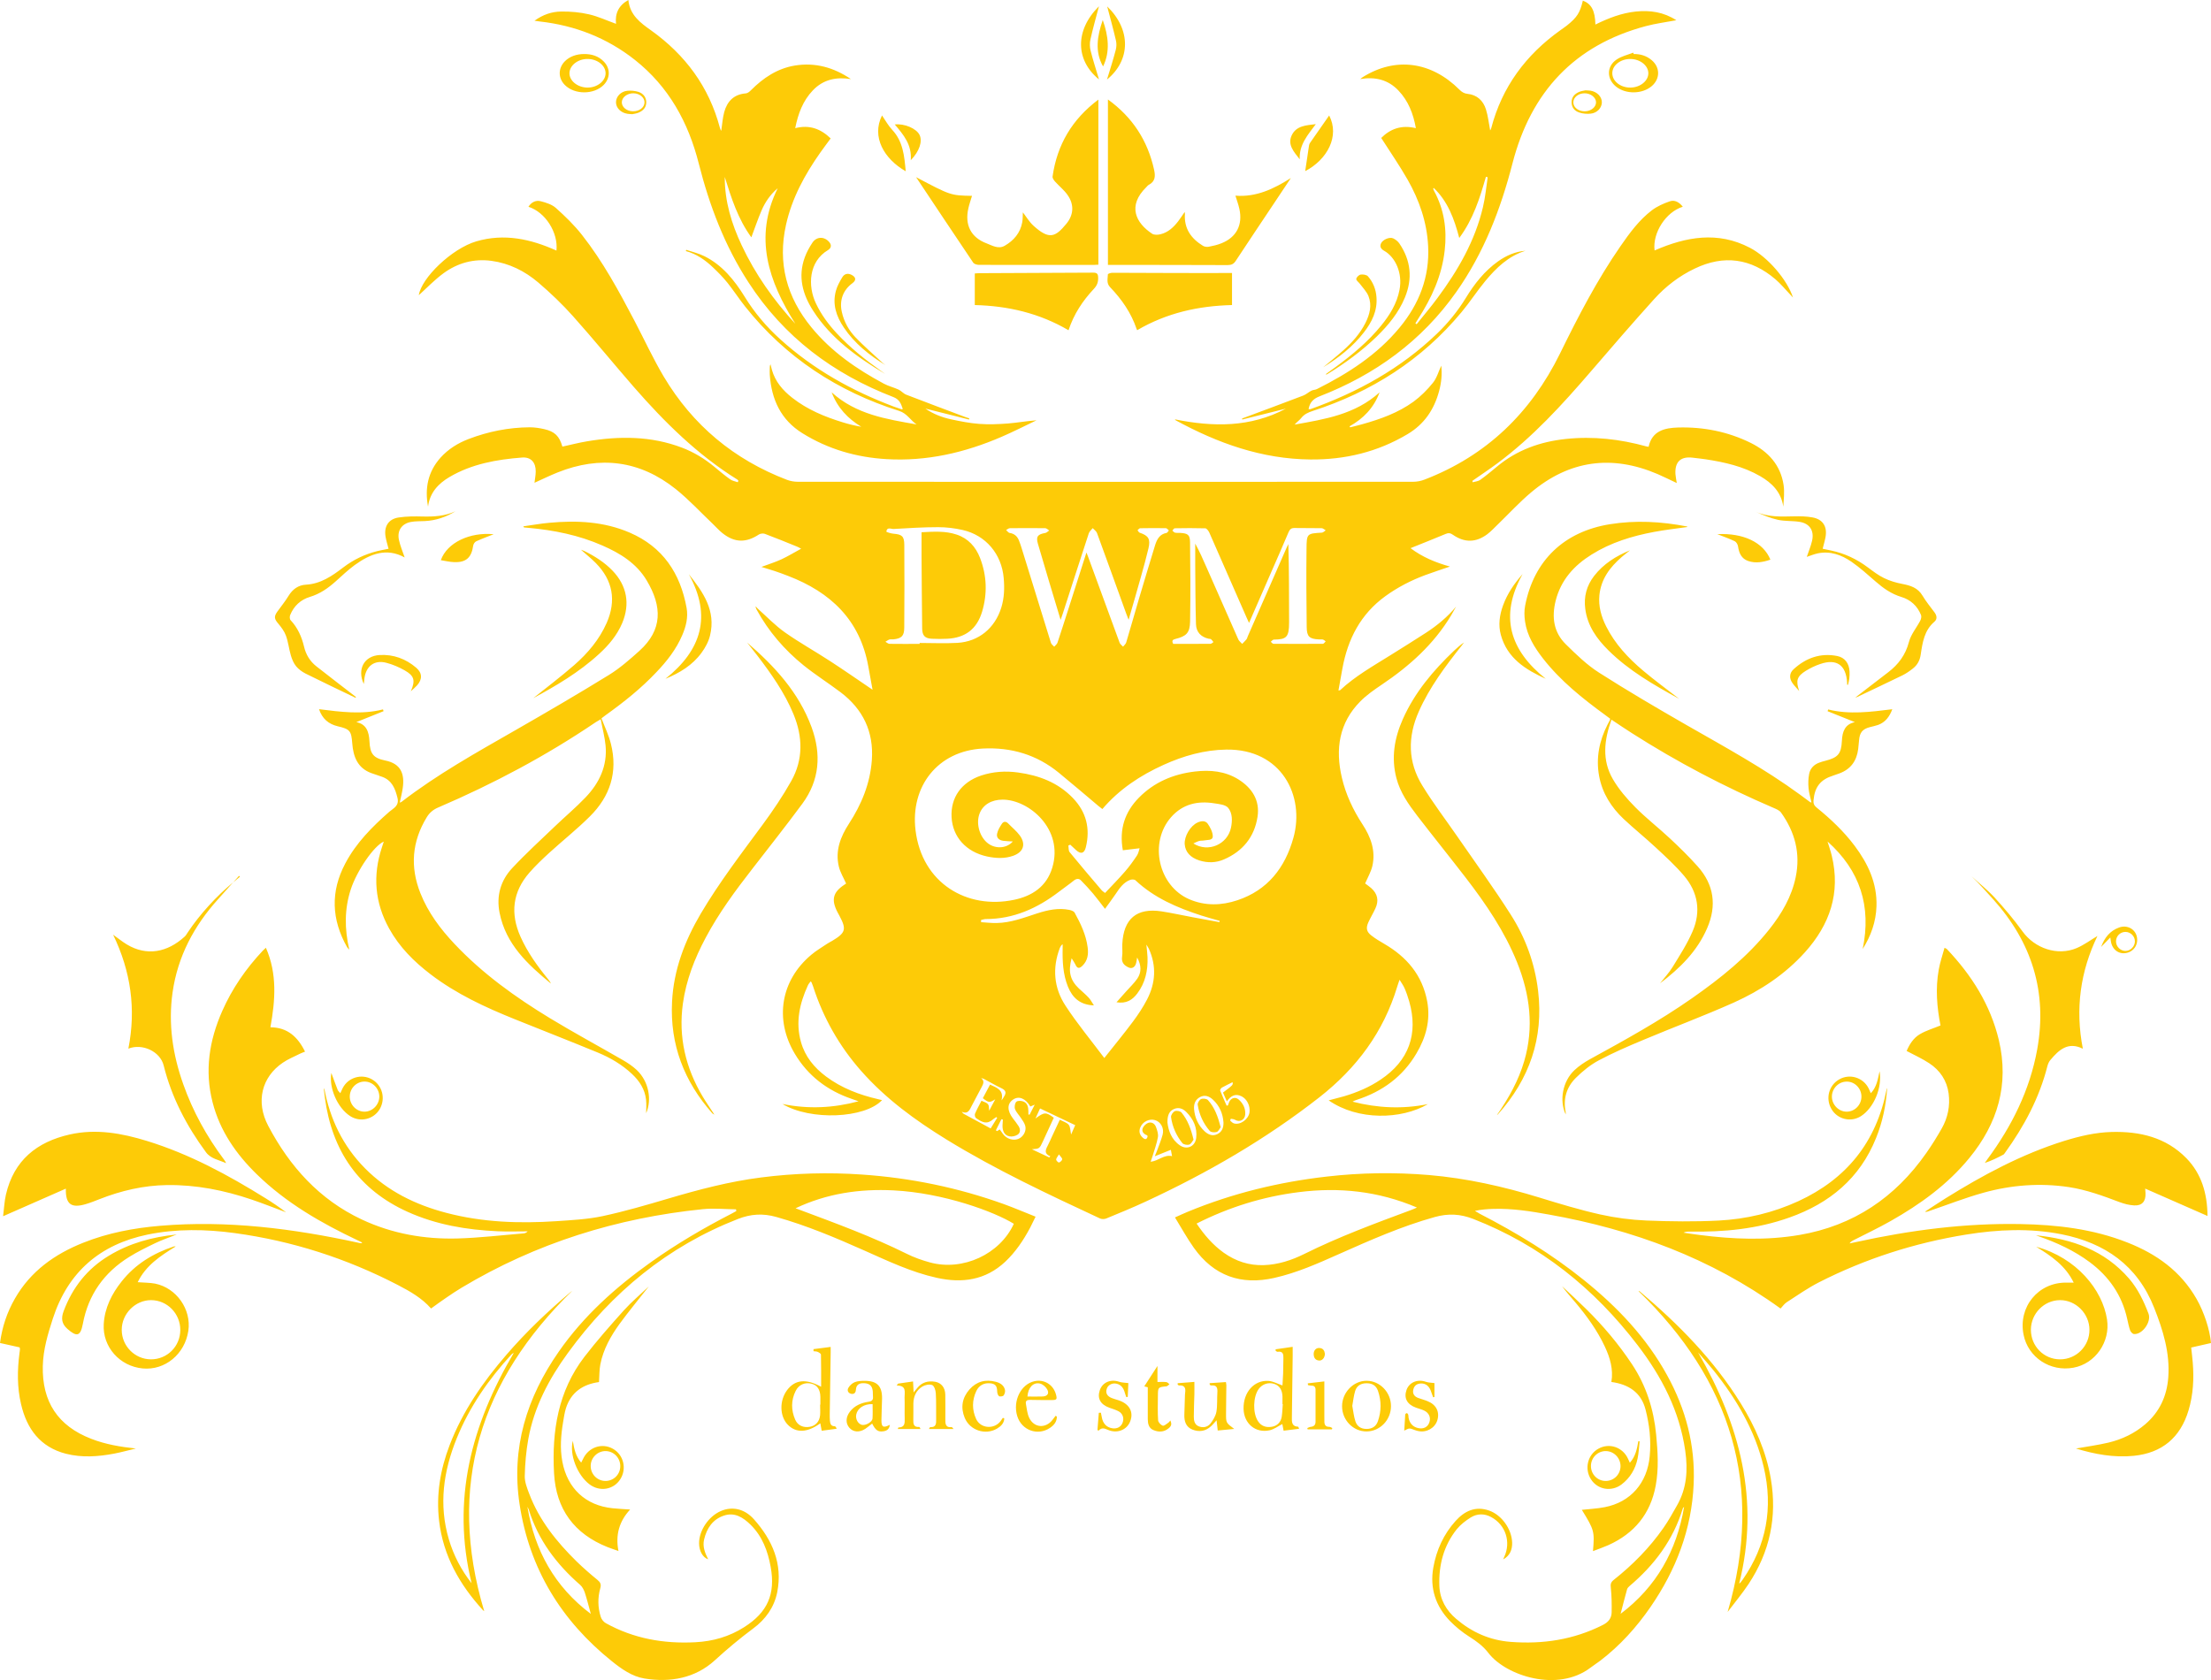 <svg width="50" height="38" viewBox="0 0 50 38" fill="none" xmlns="http://www.w3.org/2000/svg">
<g clip-path="url(#clip0_2401_50)">
<path fill-rule="evenodd" clip-rule="evenodd" d="M11.113 5.9C11.518 5.955 11.87 6.132 12.176 6.393C12.452 6.629 12.717 6.882 12.958 7.152C13.427 7.677 13.871 8.222 14.333 8.753C15.027 9.549 15.774 10.287 16.675 10.848C16.685 10.855 16.691 10.866 16.699 10.875C16.693 10.886 16.688 10.896 16.683 10.907C16.625 10.886 16.56 10.877 16.512 10.842C16.387 10.753 16.268 10.653 16.15 10.555C15.93 10.373 15.69 10.227 15.424 10.126C14.721 9.858 13.999 9.86 13.271 9.983C13.086 10.014 12.902 10.062 12.718 10.102C12.649 9.863 12.546 9.761 12.306 9.706C12.199 9.682 12.088 9.665 11.98 9.665C11.504 9.668 11.042 9.76 10.597 9.93C10.355 10.023 10.137 10.157 9.961 10.353C9.676 10.673 9.603 11.047 9.68 11.46C9.719 11.144 9.911 10.939 10.168 10.788C10.673 10.492 11.235 10.393 11.807 10.349C12.008 10.334 12.118 10.461 12.115 10.667C12.114 10.751 12.097 10.834 12.087 10.92C12.263 10.841 12.433 10.757 12.608 10.687C13.569 10.302 14.469 10.414 15.282 11.063C15.579 11.301 15.84 11.585 16.117 11.848C16.192 11.918 16.259 11.998 16.34 12.061C16.613 12.277 16.87 12.281 17.16 12.091C17.194 12.068 17.256 12.061 17.296 12.075C17.539 12.166 17.779 12.264 18.02 12.362C18.045 12.37 18.067 12.386 18.117 12.411C17.954 12.5 17.817 12.584 17.672 12.651C17.529 12.717 17.377 12.764 17.219 12.823C17.328 12.857 17.427 12.886 17.524 12.918C17.624 12.952 17.724 12.988 17.823 13.027C18.779 13.394 19.449 14.019 19.637 15.079C19.668 15.258 19.701 15.435 19.732 15.601C19.41 15.383 19.095 15.163 18.773 14.954C18.435 14.733 18.081 14.537 17.752 14.305C17.531 14.149 17.342 13.951 17.14 13.77C17.121 13.754 17.106 13.733 17.089 13.713C17.088 13.746 17.1 13.768 17.111 13.79C17.38 14.283 17.74 14.699 18.172 15.049C18.441 15.265 18.733 15.45 19.009 15.658C19.515 16.041 19.762 16.55 19.716 17.193C19.678 17.724 19.482 18.195 19.196 18.635C19.006 18.928 18.885 19.243 18.969 19.598C19 19.731 19.076 19.852 19.134 19.985C19.129 19.988 19.115 19.998 19.1 20.008C18.835 20.181 18.792 20.351 18.941 20.636C18.955 20.662 18.969 20.687 18.983 20.713C19.146 21.019 19.125 21.098 18.823 21.279C18.783 21.303 18.74 21.323 18.7 21.35C18.581 21.43 18.457 21.503 18.348 21.595C17.655 22.174 17.509 23.058 17.974 23.835C18.274 24.338 18.712 24.667 19.258 24.855C19.31 24.874 19.363 24.892 19.415 24.91C18.852 25.061 18.288 25.092 17.694 24.971C18.331 25.353 19.558 25.298 19.947 24.884C19.916 24.877 19.888 24.868 19.86 24.863C19.435 24.765 19.033 24.613 18.68 24.349C18.411 24.148 18.205 23.898 18.113 23.568C17.987 23.121 18.082 22.698 18.27 22.288C18.284 22.257 18.31 22.229 18.331 22.199C18.344 22.21 18.351 22.214 18.353 22.221C18.366 22.25 18.378 22.282 18.388 22.313C18.618 23.026 18.98 23.662 19.473 24.222C20.029 24.853 20.698 25.34 21.408 25.777C22.519 26.459 23.697 27.011 24.875 27.56C24.915 27.579 24.977 27.578 25.017 27.561C25.316 27.438 25.614 27.316 25.906 27.18C27.3 26.534 28.623 25.77 29.839 24.818C30.681 24.157 31.288 23.344 31.599 22.311C31.611 22.269 31.627 22.23 31.65 22.161C31.698 22.24 31.739 22.295 31.765 22.358C31.806 22.452 31.839 22.55 31.868 22.65C32.079 23.388 31.858 23.995 31.223 24.419C30.969 24.591 30.689 24.709 30.397 24.796C30.283 24.829 30.167 24.856 30.047 24.889C30.707 25.349 31.688 25.326 32.291 24.974C31.714 25.091 31.15 25.063 30.588 24.919C30.622 24.897 30.657 24.886 30.691 24.874C31.262 24.687 31.722 24.354 32.032 23.827C32.247 23.464 32.354 23.075 32.275 22.65C32.164 22.055 31.811 21.644 31.304 21.349C31.203 21.29 31.101 21.23 31.009 21.157C30.901 21.073 30.887 20.99 30.944 20.863C30.993 20.756 31.054 20.655 31.104 20.547C31.186 20.369 31.153 20.218 31.009 20.088C30.961 20.046 30.905 20.009 30.871 19.983C30.931 19.845 31.004 19.721 31.035 19.588C31.114 19.241 30.998 18.93 30.812 18.646C30.598 18.319 30.434 17.97 30.345 17.589C30.194 16.944 30.281 16.351 30.762 15.865C30.905 15.72 31.078 15.601 31.248 15.486C31.873 15.066 32.425 14.572 32.818 13.916C32.856 13.852 32.892 13.787 32.928 13.721C32.733 13.957 32.503 14.145 32.253 14.309C31.987 14.483 31.714 14.65 31.444 14.82C31.052 15.065 30.648 15.292 30.307 15.61C30.301 15.616 30.288 15.614 30.268 15.617C30.299 15.448 30.328 15.286 30.357 15.123C30.479 14.454 30.77 13.889 31.33 13.484C31.609 13.282 31.911 13.127 32.231 13.008C32.41 12.941 32.592 12.884 32.79 12.815C32.464 12.724 32.17 12.603 31.898 12.399C32.173 12.288 32.436 12.185 32.695 12.076C32.756 12.05 32.798 12.055 32.853 12.094C33.119 12.279 33.376 12.276 33.636 12.082C33.719 12.018 33.793 11.939 33.869 11.865C34.12 11.622 34.357 11.363 34.623 11.139C35.489 10.409 36.449 10.28 37.485 10.723C37.629 10.785 37.769 10.856 37.919 10.926C37.908 10.853 37.894 10.789 37.889 10.724C37.872 10.445 38.008 10.318 38.283 10.353C38.377 10.365 38.472 10.374 38.566 10.388C38.998 10.454 39.422 10.548 39.806 10.771C40.073 10.925 40.279 11.13 40.328 11.46C40.338 11.296 40.358 11.132 40.335 10.974C40.268 10.519 39.988 10.215 39.594 10.019C39.075 9.763 38.52 9.653 37.946 9.67C37.652 9.679 37.36 9.74 37.282 10.106C37.262 10.102 37.247 10.101 37.234 10.098C36.635 9.932 36.027 9.863 35.409 9.929C34.833 9.99 34.304 10.177 33.852 10.555C33.728 10.659 33.603 10.762 33.472 10.856C33.426 10.888 33.361 10.891 33.304 10.908C33.302 10.897 33.298 10.887 33.296 10.877C33.484 10.745 33.677 10.618 33.861 10.481C34.66 9.887 35.327 9.156 35.974 8.404C36.447 7.854 36.92 7.305 37.406 6.767C37.666 6.479 37.972 6.243 38.325 6.075C38.985 5.758 39.596 5.843 40.151 6.318C40.27 6.42 40.372 6.545 40.481 6.659C40.498 6.678 40.516 6.697 40.547 6.73C40.416 6.325 39.978 5.815 39.572 5.604C38.845 5.224 38.127 5.355 37.417 5.665C37.368 5.268 37.67 4.796 38.055 4.676C37.972 4.571 37.87 4.515 37.76 4.554C37.618 4.603 37.474 4.667 37.355 4.757C37.066 4.978 36.851 5.272 36.645 5.57C36.115 6.335 35.688 7.161 35.279 7.995C34.618 9.34 33.613 10.31 32.217 10.847C32.136 10.879 32.047 10.897 31.962 10.897C27.32 10.9 22.68 10.9 18.038 10.897C17.957 10.897 17.87 10.881 17.794 10.852C16.602 10.396 15.667 9.621 15.01 8.518C14.768 8.11 14.569 7.677 14.348 7.255C13.995 6.582 13.632 5.913 13.162 5.315C12.988 5.093 12.783 4.894 12.573 4.706C12.484 4.625 12.35 4.583 12.229 4.552C12.119 4.523 12.018 4.571 11.95 4.677C12.331 4.797 12.626 5.258 12.584 5.668C12.001 5.405 11.402 5.274 10.772 5.459C10.215 5.623 9.528 6.289 9.471 6.677C9.643 6.522 9.823 6.332 10.032 6.179C10.352 5.946 10.716 5.847 11.113 5.9ZM21.796 25.195C21.782 25.187 21.769 25.174 21.749 25.148C21.898 25.209 21.929 25.098 21.976 25.01C22.052 24.867 22.127 24.724 22.203 24.581C22.237 24.516 22.269 24.45 22.187 24.385C22.208 24.391 22.23 24.393 22.248 24.403C22.382 24.473 22.511 24.551 22.646 24.614C22.739 24.658 22.765 24.709 22.709 24.798C22.692 24.825 22.68 24.854 22.648 24.889C22.707 24.658 22.545 24.603 22.389 24.533C22.335 24.635 22.281 24.738 22.226 24.84C22.359 24.945 22.378 24.945 22.507 24.865C22.461 24.951 22.415 25.038 22.369 25.124C22.363 24.966 22.362 24.964 22.195 24.898C22.145 24.995 22.092 25.091 22.049 25.191C22.038 25.217 22.049 25.273 22.07 25.288C22.228 25.399 22.323 25.438 22.471 25.308C22.49 25.293 22.51 25.28 22.529 25.267C22.536 25.272 22.544 25.279 22.551 25.284C22.503 25.362 22.455 25.439 22.403 25.524C22.195 25.411 21.995 25.303 21.796 25.195ZM23.256 25.209V25.134C23.256 25.044 23.235 24.956 23.151 24.918C23.103 24.896 23.018 24.892 22.985 24.92C22.951 24.95 22.936 25.038 22.954 25.086C22.981 25.16 23.044 25.219 23.087 25.287C23.123 25.341 23.165 25.397 23.183 25.458C23.216 25.565 23.157 25.687 23.063 25.744C22.964 25.804 22.815 25.785 22.718 25.691C22.677 25.651 22.648 25.598 22.609 25.547C22.592 25.556 22.57 25.57 22.547 25.585C22.538 25.578 22.53 25.573 22.521 25.566C22.563 25.483 22.605 25.4 22.646 25.316C22.657 25.319 22.669 25.321 22.679 25.323C22.677 25.368 22.672 25.412 22.671 25.456C22.668 25.586 22.717 25.681 22.828 25.703C22.886 25.716 22.966 25.697 23.016 25.663C23.079 25.619 23.077 25.539 23.035 25.473C22.995 25.411 22.95 25.353 22.905 25.295C22.772 25.12 22.774 24.961 22.912 24.87C23.041 24.783 23.19 24.843 23.301 25.028C23.328 25.017 23.348 25.008 23.399 24.987C23.351 25.08 23.318 25.147 23.284 25.212C23.275 25.213 23.266 25.211 23.256 25.209ZM23.949 26.295C23.933 26.299 23.886 26.254 23.884 26.23C23.883 26.199 23.915 26.168 23.947 26.111C23.985 26.165 24.024 26.196 24.021 26.222C24.018 26.249 23.979 26.285 23.949 26.295ZM24.222 25.662C24.203 25.573 24.207 25.491 24.169 25.443C24.127 25.391 24.046 25.369 23.967 25.327C23.906 25.456 23.85 25.578 23.793 25.7C23.759 25.774 23.727 25.849 23.69 25.92C23.639 26.015 23.613 26.1 23.752 26.154C23.744 26.162 23.736 26.17 23.728 26.18C23.597 26.118 23.467 26.057 23.335 25.995C23.507 25.984 23.507 25.984 23.586 25.813C23.668 25.636 23.75 25.459 23.831 25.282C23.652 25.151 23.619 25.151 23.416 25.299C23.458 25.207 23.487 25.145 23.52 25.072C23.788 25.2 24.047 25.323 24.315 25.45C24.283 25.523 24.256 25.585 24.222 25.662ZM24.973 23.931C24.676 23.534 24.362 23.157 24.096 22.749C23.833 22.349 23.793 21.9 23.967 21.443C23.98 21.413 23.994 21.384 24.031 21.357C24.031 21.385 24.031 21.415 24.031 21.443C24.025 21.74 24.037 22.036 24.15 22.316C24.252 22.567 24.422 22.73 24.738 22.741C24.692 22.672 24.664 22.614 24.622 22.569C24.552 22.493 24.472 22.428 24.397 22.357C24.202 22.171 24.151 21.979 24.234 21.675C24.27 21.734 24.297 21.77 24.316 21.81C24.357 21.905 24.402 21.919 24.478 21.845C24.598 21.729 24.618 21.58 24.596 21.425C24.559 21.142 24.437 20.888 24.301 20.642C24.282 20.61 24.226 20.59 24.183 20.581C23.935 20.53 23.696 20.583 23.461 20.658C23.158 20.756 22.86 20.873 22.536 20.878C22.42 20.88 22.303 20.866 22.187 20.859C22.187 20.842 22.186 20.826 22.186 20.809C22.222 20.803 22.258 20.788 22.293 20.788C22.921 20.788 23.459 20.545 23.95 20.169C24.06 20.084 24.176 20.005 24.285 19.917C24.34 19.873 24.397 19.866 24.442 19.911C24.54 20.009 24.633 20.111 24.722 20.216C24.808 20.319 24.887 20.427 24.989 20.557C25.083 20.427 25.157 20.328 25.227 20.225C25.316 20.093 25.404 19.959 25.56 19.901C25.594 19.889 25.654 19.89 25.677 19.911C26.103 20.311 26.623 20.532 27.166 20.708C27.304 20.753 27.444 20.789 27.582 20.829C27.58 20.839 27.578 20.848 27.576 20.858C27.377 20.821 27.177 20.785 26.978 20.748C26.741 20.704 26.504 20.651 26.266 20.614C25.707 20.529 25.407 20.781 25.38 21.353C25.375 21.449 25.39 21.548 25.375 21.641C25.356 21.771 25.423 21.838 25.522 21.883C25.591 21.915 25.653 21.885 25.683 21.813C25.699 21.773 25.703 21.728 25.716 21.658C25.812 21.834 25.817 21.992 25.719 22.136C25.646 22.241 25.55 22.331 25.465 22.427C25.399 22.502 25.331 22.578 25.249 22.67C25.47 22.708 25.608 22.617 25.717 22.474C25.901 22.23 25.961 21.95 25.95 21.649C25.947 21.565 25.935 21.482 25.924 21.366C25.953 21.413 25.968 21.434 25.979 21.457C26.156 21.847 26.134 22.234 25.939 22.609C25.85 22.781 25.741 22.945 25.625 23.102C25.421 23.376 25.204 23.639 24.973 23.931ZM26.021 26.278C26.037 26.23 26.05 26.193 26.062 26.157C26.105 26.012 26.159 25.871 26.185 25.723C26.198 25.65 26.169 25.564 26.141 25.49C26.113 25.413 26.041 25.371 25.964 25.399C25.914 25.418 25.862 25.469 25.842 25.518C25.813 25.594 25.862 25.65 25.937 25.678C25.942 25.681 25.946 25.689 25.953 25.698C25.941 25.769 25.903 25.786 25.849 25.739C25.775 25.676 25.747 25.596 25.787 25.501C25.84 25.371 25.989 25.298 26.12 25.336C26.249 25.374 26.331 25.517 26.292 25.665C26.26 25.787 26.208 25.908 26.165 26.029C26.153 26.062 26.138 26.095 26.114 26.154C26.248 26.101 26.355 26.057 26.478 26.008C26.487 26.06 26.497 26.106 26.505 26.151C26.324 26.108 26.2 26.259 26.021 26.278ZM26.684 25.908C26.49 25.776 26.422 25.572 26.401 25.39C26.399 25.233 26.437 25.134 26.546 25.086C26.654 25.038 26.751 25.075 26.827 25.152C26.988 25.313 27.078 25.507 27.051 25.739C27.029 25.931 26.843 26.017 26.684 25.908ZM27.527 25.654C27.415 25.707 27.318 25.661 27.237 25.585C27.095 25.45 27.019 25.279 27.003 25.086C26.994 24.974 27.029 24.872 27.137 24.815C27.247 24.757 27.346 24.796 27.428 24.872C27.578 25.01 27.654 25.186 27.668 25.388C27.671 25.505 27.637 25.602 27.527 25.654ZM27.907 25.411C27.875 25.402 27.847 25.374 27.822 25.35C27.816 25.345 27.832 25.305 27.835 25.305C27.868 25.31 27.905 25.314 27.932 25.33C28.033 25.391 28.151 25.333 28.16 25.208C28.169 25.071 28.111 24.955 28.008 24.867C27.935 24.805 27.84 24.835 27.799 24.922C27.787 24.948 27.779 24.976 27.77 25.003C27.759 25.005 27.75 25.007 27.739 25.009C27.69 24.895 27.639 24.783 27.593 24.667C27.588 24.652 27.612 24.613 27.63 24.602C27.709 24.558 27.791 24.519 27.873 24.478C27.887 24.539 27.887 24.539 27.657 24.713C27.684 24.773 27.711 24.837 27.744 24.912C27.832 24.786 27.938 24.727 28.08 24.799C28.2 24.861 28.274 25.012 28.257 25.154C28.239 25.313 28.051 25.452 27.907 25.411ZM29.25 18.948C29.061 19.629 28.665 20.136 27.982 20.363C27.623 20.483 27.253 20.494 26.896 20.341C26.194 20.038 25.977 19.06 26.484 18.483C26.747 18.185 27.087 18.109 27.464 18.171C27.572 18.187 27.715 18.201 27.775 18.274C27.871 18.393 27.871 18.563 27.838 18.721C27.761 19.097 27.322 19.294 26.987 19.078C27.039 19.055 27.078 19.032 27.119 19.022C27.153 19.011 27.193 19.018 27.228 19.01C27.303 18.994 27.426 19.015 27.426 18.918C27.426 18.822 27.369 18.715 27.312 18.632C27.257 18.556 27.163 18.567 27.081 18.605C26.917 18.68 26.78 18.915 26.791 19.095C26.805 19.272 26.919 19.398 27.123 19.463C27.312 19.522 27.502 19.517 27.682 19.438C28.102 19.255 28.368 18.933 28.438 18.476C28.496 18.103 28.314 17.824 28.009 17.631C27.706 17.442 27.369 17.41 27.023 17.451C26.538 17.508 26.103 17.689 25.755 18.043C25.438 18.366 25.306 18.753 25.392 19.232C25.522 19.216 25.642 19.203 25.771 19.187C25.756 19.229 25.747 19.299 25.711 19.352C25.627 19.478 25.539 19.601 25.44 19.714C25.299 19.877 25.146 20.032 24.99 20.198C24.968 20.18 24.936 20.162 24.914 20.137C24.671 19.851 24.427 19.567 24.19 19.276C24.161 19.241 24.169 19.176 24.16 19.126C24.175 19.119 24.189 19.112 24.203 19.106C24.247 19.147 24.291 19.188 24.335 19.229C24.441 19.327 24.521 19.305 24.555 19.165C24.66 18.74 24.565 18.364 24.262 18.05C23.924 17.699 23.494 17.537 23.022 17.473C22.738 17.434 22.459 17.452 22.187 17.542C21.741 17.692 21.495 18.041 21.519 18.484C21.543 18.93 21.846 19.268 22.319 19.372C22.518 19.415 22.719 19.426 22.915 19.356C23.145 19.273 23.206 19.094 23.06 18.895C22.987 18.796 22.887 18.717 22.801 18.627C22.752 18.576 22.697 18.576 22.661 18.627C22.614 18.697 22.566 18.774 22.549 18.855C22.527 18.949 22.595 19.006 22.686 19.018C22.756 19.028 22.828 19.028 22.904 19.033C22.756 19.203 22.484 19.208 22.312 19.051C22.14 18.895 22.071 18.61 22.153 18.4C22.229 18.202 22.422 18.087 22.674 18.087C23.266 18.087 24.059 18.752 23.797 19.624C23.669 20.053 23.342 20.267 22.932 20.353C21.867 20.577 20.849 19.977 20.704 18.779C20.584 17.796 21.199 16.983 22.23 16.931C22.869 16.9 23.446 17.07 23.946 17.48C24.247 17.726 24.542 17.98 24.841 18.231C24.868 18.254 24.897 18.276 24.929 18.3C25.313 17.85 25.789 17.538 26.314 17.3C26.765 17.096 27.234 16.962 27.733 16.955C28.986 16.938 29.512 18.008 29.25 18.948ZM26.565 11.949C26.795 11.945 27.027 11.943 27.257 11.95C27.287 11.951 27.328 12.005 27.346 12.043C27.629 12.684 27.909 13.327 28.191 13.969C28.205 14.002 28.221 14.034 28.246 14.09C28.422 13.688 28.588 13.306 28.755 12.925C28.884 12.628 29.017 12.332 29.142 12.032C29.171 11.969 29.204 11.942 29.273 11.943C29.479 11.947 29.683 11.943 29.888 11.947C29.919 11.947 29.949 11.979 29.979 11.995C29.951 12.014 29.923 12.047 29.893 12.048C29.558 12.068 29.549 12.067 29.546 12.409C29.539 13 29.543 13.592 29.55 14.183C29.552 14.4 29.611 14.453 29.829 14.463C29.858 14.465 29.89 14.459 29.917 14.466C29.939 14.472 29.959 14.492 29.979 14.507C29.959 14.526 29.939 14.561 29.917 14.562C29.545 14.565 29.171 14.565 28.798 14.562C28.778 14.562 28.757 14.532 28.738 14.516C28.76 14.499 28.782 14.468 28.805 14.467C29.088 14.463 29.152 14.42 29.152 14.079C29.15 13.491 29.152 12.903 29.135 12.306C29.12 12.336 29.105 12.365 29.093 12.394C28.801 13.06 28.51 13.725 28.218 14.391C28.208 14.415 28.203 14.442 28.187 14.462C28.158 14.498 28.123 14.53 28.091 14.564C28.062 14.531 28.022 14.503 28.004 14.464C27.761 13.918 27.522 13.371 27.281 12.825C27.203 12.647 27.125 12.469 27.029 12.296C27.029 12.46 27.028 12.625 27.029 12.789C27.033 13.232 27.033 13.675 27.046 14.119C27.052 14.3 27.161 14.409 27.334 14.448C27.351 14.451 27.375 14.449 27.387 14.459C27.408 14.476 27.423 14.501 27.441 14.523C27.419 14.537 27.397 14.562 27.376 14.562C27.094 14.565 26.813 14.564 26.531 14.564C26.495 14.496 26.515 14.468 26.58 14.453C26.827 14.392 26.908 14.317 26.913 14.059C26.923 13.46 26.92 12.861 26.912 12.262C26.91 12.097 26.86 12.063 26.692 12.054C26.652 12.052 26.61 12.057 26.571 12.048C26.55 12.043 26.531 12.018 26.512 12.001C26.53 11.983 26.548 11.949 26.565 11.949ZM22.837 11.947C23.104 11.944 23.371 11.944 23.638 11.947C23.668 11.948 23.698 11.981 23.727 11.999C23.698 12.018 23.671 12.049 23.639 12.055C23.468 12.085 23.423 12.134 23.472 12.301C23.635 12.864 23.806 13.425 23.985 14.021C24.008 13.956 24.021 13.921 24.032 13.885C24.228 13.278 24.423 12.671 24.622 12.064C24.636 12.02 24.68 11.985 24.711 11.946C24.744 11.983 24.792 12.014 24.808 12.057C25.03 12.663 25.249 13.271 25.468 13.877C25.484 13.918 25.499 13.959 25.523 14.019C25.623 13.674 25.717 13.349 25.808 13.023C25.866 12.816 25.923 12.61 25.972 12.402C26.021 12.192 25.973 12.116 25.773 12.049C25.753 12.043 25.74 12.012 25.724 11.993C25.744 11.977 25.764 11.948 25.784 11.948C25.978 11.944 26.173 11.944 26.366 11.947C26.389 11.948 26.411 11.98 26.433 11.997C26.417 12.017 26.401 12.049 26.381 12.054C26.227 12.081 26.165 12.195 26.123 12.327C25.997 12.735 25.875 13.146 25.753 13.556C25.657 13.88 25.566 14.207 25.468 14.532C25.458 14.568 25.421 14.595 25.397 14.627C25.37 14.597 25.332 14.572 25.319 14.537C25.08 13.889 24.843 13.242 24.607 12.594C24.598 12.57 24.588 12.546 24.569 12.497C24.424 12.95 24.288 13.375 24.153 13.8C24.073 14.045 23.997 14.292 23.914 14.537C23.903 14.571 23.865 14.598 23.84 14.628C23.813 14.598 23.775 14.572 23.765 14.537C23.545 13.832 23.328 13.127 23.111 12.423C23.091 12.355 23.068 12.289 23.042 12.223C23.004 12.128 22.937 12.069 22.83 12.054C22.802 12.049 22.779 12.011 22.752 11.989C22.781 11.975 22.808 11.947 22.837 11.947ZM20.206 12.072C20.149 12.068 20.043 12.034 20.044 12.024C20.058 11.912 20.151 11.968 20.208 11.965C20.544 11.945 20.88 11.924 21.216 11.924C21.401 11.924 21.589 11.947 21.77 11.988C22.294 12.107 22.652 12.533 22.698 13.076C22.718 13.303 22.711 13.527 22.643 13.745C22.498 14.209 22.133 14.512 21.652 14.541C21.367 14.557 21.082 14.543 20.797 14.543V14.564C20.569 14.564 20.342 14.567 20.116 14.563C20.084 14.562 20.054 14.533 20.023 14.516C20.052 14.5 20.079 14.477 20.11 14.466C20.137 14.457 20.169 14.464 20.198 14.462C20.387 14.443 20.448 14.387 20.449 14.197C20.454 13.572 20.454 12.947 20.45 12.323C20.448 12.129 20.398 12.088 20.206 12.072ZM49.552 30.48C49.709 30.444 49.855 30.41 50 30.378C49.974 30.076 49.843 29.677 49.674 29.381C49.315 28.751 48.764 28.361 48.109 28.104C47.332 27.797 46.515 27.702 45.689 27.687C44.436 27.664 43.2 27.825 41.978 28.093C41.928 28.103 41.877 28.114 41.827 28.125C41.849 28.089 41.877 28.073 41.905 28.058C42.188 27.913 42.477 27.777 42.755 27.619C43.422 27.241 44.041 26.796 44.534 26.194C45.175 25.414 45.439 24.532 45.203 23.528C45.012 22.727 44.587 22.058 44.028 21.468C44.019 21.458 44.006 21.455 43.974 21.438C43.927 21.608 43.873 21.766 43.844 21.928C43.764 22.362 43.804 22.795 43.883 23.195C43.72 23.262 43.558 23.309 43.417 23.392C43.271 23.478 43.18 23.623 43.117 23.772C43.296 23.867 43.47 23.945 43.627 24.049C43.872 24.21 44.027 24.439 44.067 24.735C44.103 25.015 44.049 25.282 43.91 25.526C43.803 25.715 43.688 25.9 43.563 26.078C42.858 27.088 41.913 27.724 40.697 27.933C39.946 28.061 39.195 28.031 38.445 27.935C38.319 27.92 38.195 27.9 38.071 27.882C38.119 27.857 38.165 27.857 38.212 27.857C38.981 27.871 39.74 27.799 40.47 27.538C41.372 27.218 42.059 26.655 42.426 25.74C42.573 25.378 42.65 25.002 42.677 24.613C42.668 24.622 42.666 24.633 42.664 24.642C42.431 25.835 41.755 26.669 40.667 27.17C40.095 27.433 39.487 27.576 38.864 27.608C38.32 27.636 37.774 27.629 37.23 27.607C36.881 27.592 36.53 27.546 36.188 27.47C35.724 27.366 35.269 27.228 34.814 27.088C33.997 26.837 33.168 26.651 32.314 26.578C31.543 26.514 30.773 26.524 30.003 26.613C28.922 26.736 27.873 26.991 26.865 27.407C26.774 27.444 26.686 27.486 26.571 27.537C26.718 27.776 26.845 28.009 26.998 28.224C27.451 28.86 28.064 29.076 28.818 28.905C29.325 28.791 29.797 28.581 30.268 28.371C30.981 28.054 31.692 27.738 32.447 27.528C32.751 27.443 33.022 27.457 33.316 27.571C34.83 28.161 36.047 29.136 37.034 30.427C37.579 31.14 37.982 31.913 38.111 32.819C38.173 33.254 38.145 33.665 37.924 34.052C37.828 34.221 37.733 34.394 37.622 34.553C37.306 35.008 36.922 35.396 36.49 35.738C36.422 35.793 36.418 35.841 36.428 35.922C36.447 36.104 36.449 36.289 36.446 36.472C36.442 36.606 36.37 36.694 36.243 36.757C35.585 37.089 34.892 37.193 34.165 37.138C33.693 37.102 33.288 36.922 32.932 36.619C32.705 36.426 32.562 36.178 32.55 35.873C32.533 35.401 32.646 34.963 32.944 34.589C33.03 34.484 33.145 34.395 33.262 34.322C33.407 34.234 33.569 34.232 33.722 34.315C34.05 34.491 34.175 34.882 34.016 35.217C34.007 35.236 34 35.255 33.993 35.273C34.147 35.189 34.201 35.049 34.196 34.889C34.185 34.583 33.957 34.265 33.674 34.167C33.369 34.06 33.121 34.175 32.917 34.402C32.647 34.702 32.483 35.06 32.413 35.458C32.331 35.923 32.466 36.331 32.79 36.666C32.92 36.799 33.069 36.92 33.225 37.019C33.39 37.123 33.539 37.231 33.661 37.391C34.06 37.907 35.227 38.285 35.968 37.721C36.041 37.664 36.12 37.617 36.193 37.56C36.636 37.22 37.008 36.809 37.326 36.347C37.902 35.51 38.257 34.591 38.301 33.565C38.339 32.69 38.123 31.874 37.703 31.111C37.233 30.252 36.573 29.561 35.819 28.954C35.09 28.366 34.295 27.883 33.465 27.455C33.428 27.435 33.391 27.411 33.354 27.389C33.499 27.358 33.634 27.348 33.769 27.344C34.196 27.331 34.616 27.397 35.033 27.473C36.922 27.811 38.688 28.457 40.266 29.598C40.309 29.553 40.35 29.491 40.407 29.454C40.646 29.299 40.882 29.134 41.136 29.004C42.188 28.469 43.3 28.113 44.463 27.925C45.183 27.809 45.904 27.776 46.625 27.919C47.6 28.115 48.336 28.62 48.715 29.582C48.915 30.087 49.074 30.6 49.034 31.153C49.003 31.577 48.837 31.938 48.512 32.216C48.27 32.423 47.99 32.556 47.683 32.63C47.44 32.687 47.189 32.721 46.946 32.764C47.368 32.893 47.806 32.975 48.257 32.929C48.89 32.864 49.306 32.521 49.492 31.901C49.599 31.545 49.617 31.181 49.587 30.814C49.578 30.702 49.564 30.594 49.552 30.48ZM31.917 27.367C31.098 27.671 30.278 27.974 29.494 28.364C29.207 28.506 28.905 28.605 28.58 28.616C28.247 28.627 27.947 28.529 27.675 28.336C27.43 28.161 27.237 27.938 27.06 27.676C27.799 27.302 28.566 27.066 29.372 26.965C30.28 26.85 31.164 26.939 32.043 27.313C31.985 27.339 31.951 27.355 31.917 27.367ZM36.649 36.503C36.701 36.301 36.746 36.124 36.795 35.948C36.803 35.92 36.83 35.893 36.854 35.872C37.412 35.399 37.839 34.833 38.055 34.12C38.06 34.106 38.069 34.095 38.084 34.087C37.915 35.074 37.463 35.888 36.649 36.503ZM23.419 27.52C23.171 27.422 22.939 27.322 22.702 27.236C21.662 26.862 20.592 26.642 19.49 26.567C18.729 26.514 17.97 26.536 17.212 26.633C16.496 26.724 15.8 26.907 15.108 27.112C14.617 27.257 14.125 27.401 13.626 27.508C13.284 27.58 12.929 27.598 12.579 27.622C11.743 27.677 10.912 27.649 10.095 27.434C9.4 27.252 8.77 26.946 8.256 26.428C7.756 25.924 7.461 25.312 7.332 24.613C7.327 24.628 7.325 24.641 7.326 24.656C7.333 24.715 7.34 24.772 7.347 24.831C7.509 26.034 8.111 26.912 9.221 27.412C9.868 27.703 10.554 27.819 11.257 27.85C11.482 27.86 11.708 27.852 11.933 27.852C11.904 27.882 11.874 27.895 11.843 27.898C11.344 27.939 10.846 27.999 10.345 28.013C9.595 28.033 8.866 27.905 8.18 27.583C7.224 27.134 6.553 26.388 6.066 25.466C5.777 24.919 5.919 24.36 6.396 24.037C6.515 23.955 6.654 23.9 6.784 23.834C6.819 23.816 6.855 23.805 6.898 23.787C6.733 23.451 6.498 23.238 6.115 23.236C6.226 22.625 6.272 22.029 6.013 21.437C5.982 21.467 5.962 21.483 5.945 21.501C5.564 21.906 5.25 22.359 5.025 22.87C4.732 23.534 4.623 24.22 4.808 24.935C4.974 25.58 5.339 26.105 5.808 26.562C6.47 27.208 7.256 27.66 8.082 28.052C8.116 28.068 8.151 28.086 8.192 28.106C8.176 28.116 8.17 28.123 8.165 28.121C8.143 28.119 8.123 28.114 8.101 28.109C6.625 27.788 5.138 27.598 3.625 27.726C3.028 27.776 2.443 27.886 1.884 28.109C1.238 28.366 0.692 28.752 0.337 29.373C0.159 29.683 0.048 30.015 0 30.377C0.154 30.411 0.299 30.444 0.443 30.476C0.447 30.495 0.453 30.506 0.451 30.515C0.45 30.545 0.445 30.574 0.441 30.603C0.39 30.991 0.386 31.378 0.476 31.76C0.606 32.324 0.912 32.732 1.49 32.882C1.855 32.975 2.224 32.948 2.59 32.878C2.752 32.846 2.912 32.802 3.073 32.764C2.723 32.727 2.385 32.67 2.062 32.544C1.31 32.253 0.949 31.707 0.968 30.897C0.977 30.527 1.081 30.177 1.194 29.828C1.539 28.766 2.266 28.148 3.338 27.925C3.994 27.791 4.654 27.802 5.314 27.892C6.609 28.069 7.837 28.464 8.998 29.066C9.271 29.208 9.54 29.36 9.748 29.597C9.863 29.515 9.974 29.431 10.09 29.354C10.205 29.275 10.321 29.197 10.44 29.126C12.125 28.116 13.953 27.548 15.896 27.35C16.143 27.325 16.395 27.351 16.644 27.354C16.647 27.366 16.648 27.379 16.651 27.393C16.618 27.412 16.585 27.43 16.551 27.448C15.915 27.775 15.298 28.137 14.714 28.553C13.92 29.119 13.199 29.764 12.636 30.573C11.912 31.611 11.556 32.754 11.75 34.024C11.971 35.487 12.697 36.662 13.84 37.578C14.058 37.753 14.294 37.92 14.572 37.966C15.156 38.061 15.721 37.961 16.166 37.554C16.446 37.297 16.734 37.057 17.038 36.831C17.309 36.63 17.507 36.359 17.576 36.017C17.704 35.371 17.466 34.833 17.05 34.365C16.835 34.123 16.555 34.068 16.302 34.178C16.024 34.297 15.808 34.618 15.809 34.908C15.81 35.082 15.892 35.23 16.015 35.27C15.943 35.128 15.885 34.985 15.922 34.824C15.982 34.567 16.119 34.364 16.373 34.281C16.614 34.2 16.806 34.323 16.974 34.488C17.239 34.749 17.363 35.082 17.428 35.44C17.541 36.058 17.356 36.47 16.83 36.804C16.491 37.02 16.124 37.125 15.723 37.146C15.008 37.183 14.331 37.064 13.701 36.715C13.649 36.687 13.602 36.626 13.585 36.57C13.518 36.357 13.515 36.139 13.575 35.924C13.601 35.835 13.576 35.788 13.508 35.733C13.346 35.601 13.187 35.462 13.037 35.316C12.588 34.874 12.196 34.389 11.969 33.79C11.919 33.66 11.864 33.52 11.867 33.385C11.873 33.106 11.898 32.824 11.947 32.549C12.078 31.826 12.412 31.194 12.84 30.606C13.841 29.23 15.1 28.192 16.688 27.572C16.981 27.458 17.253 27.441 17.557 27.527C18.242 27.72 18.896 27.996 19.545 28.285C20.079 28.522 20.609 28.776 21.185 28.903C21.758 29.03 22.284 28.958 22.731 28.541C22.967 28.319 23.144 28.054 23.296 27.769C23.336 27.692 23.373 27.612 23.419 27.52ZM11.956 34.141C12.169 34.833 12.585 35.383 13.121 35.85C13.169 35.892 13.203 35.959 13.224 36.02C13.274 36.172 13.312 36.328 13.361 36.505C12.542 35.889 12.092 35.073 11.927 34.083C11.936 34.102 11.95 34.121 11.956 34.141ZM21.027 28.554C20.849 28.505 20.67 28.442 20.504 28.359C19.726 27.973 18.913 27.674 18.101 27.371C18.064 27.358 18.027 27.344 17.991 27.33C18.697 26.995 19.439 26.887 20.204 26.925C21.336 26.982 22.485 27.407 22.927 27.681C22.613 28.369 21.773 28.759 21.027 28.554ZM14.359 1.356C15.122 1.96 15.567 2.766 15.803 3.703C16.044 4.653 16.389 5.56 16.925 6.385C17.727 7.624 18.845 8.458 20.202 8.981C20.343 9.035 20.376 9.134 20.416 9.251C20.402 9.255 20.394 9.259 20.389 9.258C20.33 9.238 20.27 9.218 20.213 9.197C19.268 8.841 18.398 8.357 17.645 7.674C17.333 7.392 17.062 7.073 16.84 6.711C16.607 6.335 16.332 5.994 15.926 5.793C15.798 5.73 15.655 5.697 15.519 5.651C15.516 5.66 15.513 5.669 15.51 5.679C15.75 5.743 15.948 5.881 16.125 6.05C16.239 6.158 16.351 6.272 16.45 6.395C16.59 6.57 16.713 6.76 16.852 6.935C17.768 8.088 18.946 8.855 20.335 9.295C20.514 9.352 20.589 9.508 20.728 9.6C20.046 9.48 19.361 9.376 18.807 8.874C18.94 9.224 19.172 9.467 19.477 9.653C19.333 9.629 19.193 9.594 19.057 9.552C18.649 9.427 18.257 9.265 17.917 8.998C17.704 8.832 17.533 8.634 17.456 8.366C17.444 8.325 17.434 8.283 17.424 8.241C17.408 8.271 17.408 8.296 17.408 8.322C17.408 8.374 17.403 8.426 17.408 8.477C17.447 9.037 17.658 9.497 18.147 9.8C18.73 10.162 19.368 10.345 20.046 10.385C20.957 10.439 21.82 10.239 22.651 9.88C22.918 9.765 23.177 9.632 23.44 9.507C23.219 9.522 23.006 9.562 22.792 9.579C22.577 9.595 22.36 9.604 22.145 9.588C21.931 9.572 21.718 9.53 21.508 9.485C21.301 9.44 21.104 9.364 20.927 9.242C21.256 9.325 21.584 9.407 21.912 9.489C21.915 9.481 21.917 9.472 21.92 9.463C21.892 9.454 21.864 9.446 21.837 9.436C21.389 9.267 20.94 9.1 20.493 8.927C20.431 8.903 20.383 8.842 20.322 8.813C20.212 8.762 20.092 8.735 19.987 8.678C19.372 8.348 18.802 7.955 18.353 7.408C17.792 6.726 17.58 5.953 17.776 5.08C17.911 4.478 18.2 3.949 18.55 3.452C18.626 3.344 18.705 3.24 18.785 3.131C18.559 2.912 18.304 2.817 17.983 2.899C18.049 2.567 18.159 2.278 18.381 2.045C18.618 1.796 18.913 1.736 19.243 1.789C18.854 1.525 18.434 1.407 17.972 1.483C17.578 1.549 17.261 1.761 16.982 2.041C16.951 2.073 16.908 2.109 16.868 2.112C16.6 2.132 16.446 2.288 16.378 2.534C16.341 2.67 16.332 2.815 16.311 2.954C16.311 2.954 16.302 2.952 16.3 2.946C16.292 2.93 16.286 2.913 16.281 2.895C16.035 1.962 15.496 1.239 14.722 0.686C14.482 0.516 14.244 0.341 14.21 0C13.988 0.123 13.905 0.307 13.931 0.539C13.718 0.462 13.524 0.371 13.319 0.324C13.115 0.277 12.901 0.258 12.69 0.261C12.481 0.263 12.28 0.329 12.087 0.469C12.144 0.477 12.177 0.482 12.208 0.486C13.005 0.576 13.727 0.856 14.359 1.356ZM16.991 5.368C17.069 5.161 17.137 4.959 17.22 4.765C17.303 4.571 17.421 4.398 17.587 4.258C17.038 5.372 17.382 6.364 17.986 7.324C17.495 6.79 17.081 6.205 16.772 5.547C16.543 5.06 16.388 4.552 16.39 4.003C16.538 4.481 16.69 4.956 16.991 5.368ZM31.624 2.047C31.848 2.282 31.96 2.57 32.019 2.899C31.69 2.819 31.439 2.917 31.235 3.12C31.441 3.442 31.65 3.745 31.833 4.065C32.096 4.528 32.269 5.026 32.296 5.565C32.332 6.268 32.092 6.877 31.65 7.411C31.141 8.027 30.485 8.448 29.782 8.8C29.744 8.82 29.694 8.817 29.657 8.837C29.592 8.869 29.537 8.923 29.47 8.948C29.036 9.114 28.6 9.275 28.166 9.437C28.139 9.447 28.113 9.456 28.088 9.466C28.09 9.473 28.091 9.481 28.094 9.489C28.422 9.407 28.752 9.325 29.079 9.243C28.277 9.671 27.434 9.66 26.569 9.485C26.579 9.497 26.581 9.504 26.588 9.507C27.539 10.026 28.537 10.383 29.633 10.393C30.418 10.4 31.154 10.224 31.834 9.818C32.21 9.593 32.433 9.262 32.544 8.846C32.597 8.653 32.614 8.457 32.593 8.271C32.533 8.398 32.494 8.548 32.405 8.658C32.278 8.816 32.129 8.965 31.966 9.085C31.617 9.338 31.216 9.481 30.805 9.596C30.715 9.622 30.623 9.643 30.533 9.666C30.528 9.659 30.524 9.651 30.519 9.643C30.833 9.468 31.067 9.226 31.198 8.875C30.643 9.377 29.957 9.482 29.277 9.604C29.322 9.549 29.382 9.511 29.424 9.458C29.493 9.369 29.583 9.329 29.687 9.295C31.012 8.865 32.152 8.144 33.051 7.061C33.24 6.835 33.4 6.585 33.587 6.359C33.835 6.059 34.112 5.791 34.498 5.672C34.267 5.69 34.063 5.78 33.877 5.912C33.572 6.129 33.345 6.418 33.151 6.735C32.968 7.035 32.747 7.306 32.494 7.549C31.671 8.34 30.697 8.874 29.634 9.255C29.622 9.259 29.606 9.255 29.592 9.255C29.619 9.105 29.695 9.022 29.838 8.966C31.094 8.478 32.149 7.718 32.935 6.601C33.555 5.72 33.936 4.735 34.203 3.698C34.62 2.079 35.605 1.021 37.219 0.591C37.441 0.531 37.67 0.503 37.909 0.458C37.622 0.271 37.314 0.228 36.992 0.261C36.67 0.295 36.373 0.41 36.079 0.555C36.071 0.239 35.989 0.088 35.795 0.014C35.73 0.29 35.663 0.393 35.438 0.574C35.389 0.612 35.337 0.648 35.286 0.684C34.508 1.239 33.967 1.964 33.722 2.902C33.716 2.924 33.702 2.944 33.699 2.95C33.669 2.795 33.652 2.628 33.603 2.472C33.541 2.275 33.4 2.145 33.189 2.123C33.109 2.115 33.058 2.081 33.004 2.028C32.365 1.389 31.557 1.284 30.823 1.741C30.802 1.754 30.781 1.772 30.762 1.788C31.095 1.733 31.388 1.799 31.624 2.047ZM32.422 4.25C32.741 4.556 32.886 4.948 33 5.383C33.316 4.957 33.465 4.482 33.603 3.999C33.617 4.003 33.631 4.006 33.643 4.009C33.609 4.235 33.589 4.466 33.535 4.688C33.355 5.452 32.97 6.116 32.509 6.738C32.359 6.942 32.194 7.135 32.036 7.333C32.026 7.326 32.017 7.319 32.008 7.313C32.028 7.28 32.048 7.246 32.069 7.214C32.377 6.738 32.608 6.233 32.671 5.662C32.724 5.191 32.66 4.741 32.432 4.322C32.423 4.306 32.417 4.289 32.41 4.272C32.409 4.27 32.413 4.267 32.422 4.25ZM14.843 15.205C15.081 14.956 15.292 14.688 15.429 14.366C15.514 14.169 15.565 13.963 15.527 13.751C15.385 12.965 14.988 12.37 14.242 12.048C13.658 11.796 13.044 11.767 12.421 11.825C12.227 11.842 12.034 11.878 11.835 11.905C11.845 11.925 11.847 11.93 11.849 11.93C11.882 11.933 11.914 11.936 11.947 11.939C12.525 11.991 13.09 12.104 13.625 12.34C14.024 12.514 14.392 12.741 14.622 13.125C14.981 13.724 14.982 14.249 14.46 14.721C14.242 14.917 14.018 15.114 13.77 15.267C13.072 15.697 12.362 16.111 11.649 16.52C10.772 17.023 9.887 17.515 9.082 18.136C9.072 18.145 9.058 18.147 9.04 18.154C9.064 18.039 9.093 17.932 9.108 17.823C9.153 17.508 9.07 17.274 8.713 17.202C8.441 17.147 8.368 17.049 8.355 16.766C8.344 16.552 8.286 16.378 8.058 16.334C8.263 16.252 8.469 16.168 8.674 16.086C8.67 16.073 8.666 16.059 8.661 16.046C8.182 16.168 7.703 16.102 7.214 16.041C7.289 16.259 7.429 16.378 7.639 16.428C7.916 16.492 7.945 16.534 7.966 16.815C7.989 17.117 8.086 17.372 8.397 17.487C8.478 17.517 8.563 17.541 8.645 17.572C8.865 17.653 8.937 17.837 8.989 18.048C9.032 18.228 8.899 18.28 8.804 18.361C8.415 18.702 8.053 19.066 7.808 19.531C7.47 20.168 7.497 20.799 7.848 21.422C7.856 21.438 7.871 21.449 7.899 21.481C7.789 21.008 7.789 20.562 7.931 20.122C8.067 19.699 8.458 19.129 8.679 19.036C8.664 19.082 8.65 19.122 8.637 19.165C8.425 19.801 8.475 20.416 8.801 21.004C9.032 21.422 9.361 21.75 9.735 22.036C10.318 22.482 10.976 22.786 11.65 23.057C12.274 23.309 12.902 23.553 13.524 23.81C13.806 23.927 14.069 24.082 14.294 24.294C14.462 24.452 14.584 24.639 14.61 24.874C14.622 24.982 14.612 25.092 14.612 25.181C14.747 24.868 14.67 24.459 14.4 24.203C14.305 24.114 14.193 24.039 14.079 23.974C13.534 23.659 12.978 23.359 12.439 23.032C11.657 22.557 10.914 22.024 10.28 21.352C9.96 21.013 9.682 20.643 9.507 20.203C9.27 19.607 9.316 19.034 9.651 18.485C9.715 18.38 9.798 18.312 9.911 18.264C11.156 17.73 12.348 17.097 13.473 16.335C13.499 16.318 13.528 16.303 13.584 16.269C13.624 16.478 13.675 16.666 13.694 16.858C13.739 17.324 13.552 17.713 13.24 18.038C13.022 18.267 12.779 18.47 12.551 18.689C12.224 19.002 11.89 19.307 11.582 19.637C11.323 19.914 11.221 20.263 11.297 20.644C11.438 21.359 11.934 21.814 12.458 22.247C12.444 22.21 12.419 22.18 12.395 22.149C12.152 21.851 11.929 21.541 11.771 21.188C11.535 20.659 11.592 20.172 11.975 19.735C12.113 19.578 12.265 19.433 12.419 19.292C12.724 19.014 13.047 18.758 13.339 18.467C13.795 18.016 13.976 17.465 13.816 16.828C13.768 16.632 13.678 16.448 13.602 16.248C13.626 16.23 13.66 16.203 13.694 16.178C14.102 15.886 14.496 15.573 14.843 15.205ZM42.793 16.042C42.301 16.103 41.822 16.167 41.342 16.047C41.338 16.061 41.334 16.073 41.33 16.087C41.536 16.169 41.742 16.251 41.947 16.334C41.724 16.379 41.662 16.546 41.653 16.757C41.638 17.052 41.566 17.134 41.28 17.208C41.234 17.22 41.188 17.232 41.144 17.249C41.021 17.293 40.936 17.38 40.912 17.508C40.892 17.611 40.889 17.721 40.899 17.826C40.908 17.935 40.941 18.041 40.965 18.149C40.955 18.149 40.945 18.151 40.941 18.148C40.864 18.091 40.788 18.034 40.71 17.977C39.897 17.382 39.015 16.901 38.143 16.402C37.476 16.019 36.81 15.629 36.162 15.215C35.886 15.039 35.645 14.804 35.41 14.573C35.134 14.302 35.087 13.96 35.18 13.588C35.299 13.118 35.596 12.791 35.992 12.544C36.427 12.271 36.909 12.124 37.408 12.031C37.658 11.984 37.91 11.956 38.161 11.92C38.157 11.917 38.153 11.909 38.148 11.908C37.569 11.796 36.988 11.763 36.403 11.858C35.371 12.025 34.688 12.676 34.49 13.697C34.467 13.814 34.47 13.941 34.488 14.06C34.535 14.38 34.701 14.647 34.895 14.896C35.291 15.403 35.788 15.799 36.303 16.175C36.34 16.203 36.378 16.23 36.412 16.256C36.409 16.273 36.409 16.281 36.407 16.288C36.39 16.321 36.373 16.353 36.355 16.386C36.167 16.754 36.087 17.142 36.163 17.555C36.235 17.943 36.438 18.261 36.719 18.526C36.956 18.748 37.208 18.95 37.445 19.171C37.666 19.376 37.889 19.58 38.084 19.81C38.398 20.18 38.47 20.615 38.278 21.063C38.157 21.346 37.987 21.608 37.826 21.871C37.745 22.004 37.636 22.119 37.54 22.242C37.987 21.904 38.38 21.519 38.606 20.994C38.828 20.483 38.761 20.008 38.389 19.594C38.193 19.374 37.982 19.168 37.767 18.967C37.51 18.726 37.229 18.509 36.981 18.259C36.791 18.067 36.609 17.856 36.474 17.624C36.224 17.195 36.275 16.741 36.442 16.278C36.603 16.385 36.75 16.485 36.901 16.581C37.923 17.234 38.993 17.795 40.106 18.273C40.168 18.3 40.242 18.329 40.278 18.381C40.59 18.817 40.72 19.3 40.609 19.837C40.517 20.285 40.291 20.668 40.012 21.02C39.519 21.641 38.908 22.128 38.265 22.578C37.527 23.095 36.74 23.528 35.952 23.96C35.828 24.029 35.707 24.11 35.604 24.207C35.338 24.458 35.258 24.889 35.407 25.208C35.407 25.189 35.409 25.174 35.407 25.16C35.345 24.856 35.425 24.588 35.64 24.377C35.793 24.226 35.966 24.085 36.154 23.985C36.475 23.814 36.812 23.668 37.15 23.527C37.834 23.239 38.531 22.98 39.209 22.677C39.814 22.405 40.366 22.04 40.817 21.54C41.379 20.915 41.628 20.198 41.424 19.355C41.398 19.247 41.361 19.142 41.328 19.034C42.063 19.689 42.325 20.499 42.123 21.466C42.311 21.168 42.424 20.848 42.435 20.499C42.452 19.977 42.244 19.535 41.941 19.131C41.694 18.802 41.397 18.522 41.08 18.265C41.024 18.219 41.005 18.173 41.011 18.103C41.038 17.798 41.17 17.632 41.456 17.543C41.504 17.527 41.552 17.509 41.601 17.492C41.852 17.398 41.987 17.211 42.021 16.946C42.029 16.88 42.036 16.814 42.041 16.748C42.054 16.572 42.116 16.493 42.282 16.448C42.346 16.431 42.411 16.419 42.472 16.397C42.635 16.337 42.729 16.213 42.793 16.042ZM1.93 27.239C2.038 27.208 2.144 27.166 2.25 27.124C2.741 26.931 3.246 26.813 3.776 26.805C4.435 26.796 5.07 26.923 5.691 27.133C5.952 27.222 6.21 27.324 6.469 27.421C6.32 27.308 6.166 27.203 6.008 27.105C5.16 26.577 4.284 26.103 3.326 25.808C2.754 25.632 2.174 25.526 1.576 25.661C0.831 25.83 0.314 26.245 0.134 27.021C0.099 27.172 0.093 27.33 0.07 27.51C0.561 27.293 1.018 27.093 1.489 26.886C1.481 27.235 1.607 27.332 1.93 27.239ZM46.678 25.807C45.722 26.106 44.845 26.577 43.997 27.105C43.839 27.203 43.686 27.307 43.53 27.408C43.569 27.416 43.598 27.402 43.627 27.392C44.035 27.253 44.438 27.094 44.852 26.979C45.485 26.803 46.132 26.753 46.786 26.851C47.184 26.912 47.556 27.048 47.93 27.19C48.035 27.229 48.148 27.259 48.259 27.265C48.44 27.277 48.528 27.173 48.519 26.991C48.517 26.96 48.515 26.931 48.512 26.885C48.986 27.092 49.443 27.293 49.921 27.504C49.916 26.992 49.786 26.55 49.443 26.197C48.978 25.723 48.388 25.588 47.753 25.604C47.387 25.614 47.03 25.698 46.678 25.807ZM25.055 2.25V5.992H25.169C26.034 5.993 26.896 5.992 27.76 5.996C27.847 5.996 27.899 5.973 27.947 5.898C28.244 5.445 28.547 4.996 28.847 4.545C28.962 4.372 29.077 4.2 29.192 4.027C28.807 4.272 28.41 4.463 27.938 4.426C27.971 4.533 28.006 4.626 28.027 4.723C28.108 5.086 27.962 5.369 27.619 5.504C27.529 5.54 27.431 5.563 27.334 5.581C27.292 5.589 27.237 5.581 27.202 5.559C26.936 5.395 26.774 5.17 26.796 4.839C26.796 4.828 26.793 4.817 26.791 4.794C26.735 4.873 26.693 4.943 26.643 5.006C26.538 5.142 26.414 5.258 26.242 5.299C26.183 5.314 26.101 5.317 26.055 5.287C25.686 5.043 25.489 4.658 25.923 4.233C25.942 4.215 25.957 4.192 25.979 4.181C26.128 4.103 26.131 3.983 26.098 3.835C25.952 3.18 25.615 2.655 25.055 2.25ZM21.981 4.43C21.498 4.421 21.498 4.421 20.716 4.007C21.156 4.667 21.58 5.305 22.008 5.94C22.03 5.973 22.094 5.991 22.138 5.991C23.005 5.994 23.872 5.992 24.739 5.992C24.773 5.992 24.808 5.988 24.839 5.987V2.253C24.245 2.698 23.905 3.274 23.803 3.993C23.798 4.029 23.833 4.078 23.861 4.109C23.952 4.21 24.061 4.296 24.139 4.406C24.293 4.62 24.284 4.856 24.116 5.06C23.867 5.364 23.728 5.428 23.375 5.109C23.276 5.02 23.206 4.899 23.131 4.803C23.127 4.869 23.131 4.95 23.117 5.028C23.073 5.27 22.925 5.441 22.72 5.559C22.578 5.64 22.441 5.555 22.314 5.506C21.956 5.372 21.813 5.088 21.899 4.711C21.92 4.617 21.953 4.525 21.981 4.43ZM15.957 21.213C16.254 20.654 16.628 20.147 17.015 19.65C17.394 19.16 17.778 18.676 18.145 18.178C18.535 17.648 18.577 17.06 18.354 16.451C18.064 15.661 17.515 15.067 16.896 14.534C16.973 14.632 17.051 14.73 17.127 14.829C17.442 15.242 17.742 15.666 17.943 16.151C18.156 16.665 18.167 17.18 17.893 17.667C17.7 18.01 17.478 18.338 17.245 18.655C16.76 19.313 16.263 19.962 15.846 20.668C15.484 21.283 15.234 21.939 15.198 22.659C15.148 23.629 15.473 24.465 16.109 25.183C16.116 25.191 16.128 25.194 16.156 25.212C16.058 25.061 15.969 24.935 15.89 24.802C15.505 24.154 15.338 23.457 15.443 22.7C15.517 22.17 15.707 21.681 15.957 21.213ZM33.852 25.221C33.861 25.214 33.871 25.211 33.876 25.203C34.586 24.408 34.911 23.483 34.783 22.412C34.709 21.788 34.497 21.208 34.163 20.686C33.782 20.087 33.363 19.511 32.96 18.926C32.695 18.542 32.41 18.169 32.166 17.771C31.836 17.236 31.83 16.67 32.084 16.096C32.328 15.544 32.687 15.068 33.057 14.6C33.075 14.578 33.09 14.554 33.108 14.531C33.027 14.587 32.954 14.649 32.885 14.715C32.411 15.167 31.992 15.661 31.722 16.27C31.533 16.697 31.458 17.137 31.578 17.598C31.662 17.924 31.852 18.193 32.051 18.453C32.413 18.923 32.785 19.385 33.147 19.854C33.604 20.448 34.024 21.064 34.307 21.766C34.599 22.492 34.693 23.234 34.47 23.998C34.34 24.442 34.117 24.84 33.852 25.221ZM46.07 23.735C45.903 24.658 45.495 25.474 44.944 26.22C44.924 26.248 44.905 26.276 44.884 26.305C45.034 26.256 45.17 26.188 45.304 26.117C45.319 26.11 45.33 26.091 45.341 26.076C45.773 25.477 46.118 24.836 46.301 24.112C46.314 24.064 46.336 24.013 46.368 23.976C46.559 23.749 46.766 23.554 47.102 23.721C46.925 22.819 47.047 21.968 47.432 21.171C47.281 21.26 47.13 21.374 46.962 21.445C46.527 21.629 46.014 21.451 45.737 21.067C45.544 20.799 45.329 20.546 45.106 20.301C44.946 20.128 44.76 19.981 44.585 19.821C44.757 19.987 44.915 20.164 45.074 20.341C45.945 21.31 46.304 22.435 46.07 23.735ZM5.406 19.81C5.361 19.859 5.316 19.91 5.272 19.96C5.324 19.917 5.376 19.87 5.426 19.832C5.42 19.825 5.413 19.816 5.406 19.81ZM2.903 23.719C3.224 23.594 3.623 23.786 3.701 24.099C3.881 24.825 4.222 25.47 4.659 26.064C4.767 26.211 4.955 26.238 5.113 26.31C5.1 26.275 5.08 26.248 5.061 26.222C4.673 25.702 4.362 25.14 4.145 24.526C3.905 23.852 3.801 23.16 3.903 22.445C4.019 21.633 4.388 20.942 4.93 20.341C5.045 20.213 5.158 20.086 5.271 19.959C4.899 20.266 4.518 20.68 4.246 21.09C4.224 21.123 4.204 21.16 4.174 21.187C3.786 21.541 3.319 21.635 2.866 21.361C2.764 21.299 2.67 21.222 2.558 21.142C2.959 21.97 3.08 22.823 2.903 23.719ZM27.861 6.175C27.431 6.175 27.011 6.177 26.591 6.175C26.111 6.174 25.633 6.17 25.153 6.17C25.119 6.17 25.055 6.192 25.054 6.205C25.051 6.304 25.017 6.404 25.104 6.496C25.366 6.769 25.58 7.075 25.703 7.44C25.706 7.45 25.711 7.459 25.716 7.469C26.385 7.077 27.102 6.919 27.861 6.9L27.861 6.175ZM22.144 6.179C22.112 6.179 22.081 6.183 22.044 6.186V6.9C22.801 6.919 23.508 7.085 24.164 7.47C24.284 7.104 24.485 6.803 24.736 6.535C24.808 6.459 24.837 6.384 24.834 6.281C24.832 6.196 24.811 6.167 24.721 6.167C23.863 6.173 23.003 6.175 22.144 6.179ZM14.108 29.639C13.801 29.981 13.497 30.326 13.216 30.69C12.621 31.465 12.478 32.37 12.529 33.32C12.573 34.137 12.986 34.694 13.739 34.994C13.814 35.025 13.893 35.048 13.986 35.082C13.914 34.712 14.006 34.407 14.25 34.144C14.107 34.134 13.979 34.128 13.853 34.115C13.242 34.052 12.831 33.667 12.717 33.061C12.661 32.761 12.684 32.464 12.734 32.167C12.751 32.063 12.767 31.955 12.798 31.853C12.916 31.484 13.19 31.31 13.546 31.261C13.556 31.118 13.552 30.988 13.576 30.862C13.642 30.522 13.809 30.225 14.008 29.949C14.221 29.657 14.453 29.378 14.673 29.097C14.487 29.274 14.284 29.444 14.108 29.639ZM36.373 34.949C36.958 34.685 37.326 34.242 37.443 33.6C37.514 33.218 37.489 32.835 37.453 32.451C37.397 31.874 37.227 31.341 36.906 30.857C36.605 30.403 36.257 29.991 35.871 29.61C35.693 29.434 35.508 29.265 35.325 29.093C35.419 29.223 35.526 29.34 35.628 29.462C35.886 29.769 36.122 30.094 36.293 30.461C36.411 30.713 36.488 30.976 36.44 31.259C36.831 31.312 37.112 31.496 37.212 31.881C37.301 32.225 37.341 32.576 37.307 32.936C37.252 33.541 36.877 33.978 36.287 34.091C36.117 34.124 35.942 34.132 35.772 34.151C36.054 34.61 36.061 34.636 36.024 35.085C36.15 35.037 36.264 34.997 36.373 34.949ZM47.649 29.846C47.547 29.172 46.955 28.447 46.046 28.2C46.383 28.407 46.709 28.626 46.895 29.012C46.827 29.012 46.78 29.013 46.733 29.012C46.094 29.001 45.633 29.562 45.762 30.194C45.866 30.705 46.365 31.033 46.889 30.936C47.386 30.845 47.726 30.351 47.649 29.846ZM46.586 30.747C46.219 30.747 45.926 30.448 45.927 30.075C45.93 29.711 46.224 29.411 46.584 29.408C46.943 29.405 47.251 29.713 47.251 30.079C47.253 30.447 46.954 30.748 46.586 30.747ZM3.507 29.034C3.384 29.011 3.256 29.014 3.114 29.002C3.298 28.623 3.626 28.407 3.975 28.193C3.949 28.193 3.938 28.191 3.928 28.195C3.464 28.349 3.058 28.596 2.75 28.986C2.526 29.268 2.367 29.584 2.346 29.949C2.315 30.465 2.708 30.905 3.228 30.953C3.732 31 4.181 30.629 4.259 30.102C4.331 29.618 3.992 29.132 3.507 29.034ZM3.41 30.747C3.049 30.744 2.753 30.445 2.753 30.081C2.752 29.717 3.058 29.407 3.417 29.408C3.782 29.409 4.079 29.713 4.077 30.084C4.077 30.454 3.779 30.75 3.41 30.747ZM12.941 29.197C12.927 29.207 12.912 29.217 12.899 29.229C12.384 29.664 11.898 30.127 11.457 30.638C10.924 31.255 10.463 31.917 10.169 32.685C9.957 33.238 9.86 33.809 9.93 34.401C10.023 35.193 10.396 35.846 10.921 36.42C10.931 36.431 10.945 36.439 10.95 36.443C10.098 33.602 10.864 31.22 12.941 29.197ZM10.665 35.812C10.432 35.514 10.259 35.184 10.151 34.82C9.918 34.035 10.028 33.276 10.328 32.535C10.617 31.822 11.047 31.201 11.565 30.638C11.579 30.623 11.595 30.611 11.619 30.601C10.664 32.22 10.202 33.928 10.665 35.812ZM39.367 31.745C38.758 30.759 37.955 29.949 37.079 29.208C37.073 29.203 37.064 29.205 37.053 29.203C39.142 31.221 39.904 33.605 39.069 36.461C39.228 36.25 39.399 36.046 39.544 35.827C40.022 35.103 40.193 34.31 40.046 33.45C39.941 32.833 39.693 32.272 39.367 31.745ZM39.41 35.729C39.393 35.752 39.376 35.777 39.357 35.8C39.353 35.805 39.346 35.807 39.331 35.816C39.803 33.931 39.343 32.224 38.401 30.591C38.516 30.723 38.633 30.852 38.743 30.988C39.27 31.643 39.691 32.357 39.886 33.187C40.101 34.105 39.948 34.954 39.41 35.729ZM39.697 11.572C39.864 11.648 40.032 11.72 40.207 11.758C40.367 11.792 40.536 11.778 40.697 11.804C40.925 11.841 41.03 12.002 40.979 12.231C40.95 12.356 40.899 12.477 40.859 12.596C40.94 12.57 41.02 12.535 41.105 12.517C41.389 12.457 41.644 12.551 41.872 12.708C42.063 12.841 42.24 13 42.416 13.154C42.59 13.306 42.772 13.434 42.996 13.502C43.206 13.565 43.361 13.706 43.443 13.913C43.456 13.948 43.443 14.003 43.425 14.039C43.34 14.201 43.214 14.349 43.169 14.521C43.092 14.815 42.93 15.03 42.7 15.206C42.452 15.396 42.205 15.586 41.957 15.777C41.969 15.774 41.983 15.772 41.995 15.767C42.339 15.603 42.683 15.441 43.026 15.274C43.107 15.233 43.184 15.18 43.255 15.124C43.357 15.045 43.415 14.944 43.435 14.808C43.476 14.535 43.515 14.258 43.747 14.061C43.813 14.003 43.801 13.923 43.747 13.851C43.655 13.727 43.555 13.606 43.476 13.473C43.37 13.295 43.207 13.244 43.019 13.208C42.878 13.181 42.736 13.139 42.607 13.076C42.476 13.013 42.357 12.921 42.24 12.834C41.989 12.646 41.714 12.516 41.408 12.452C41.345 12.439 41.281 12.425 41.218 12.412C41.241 12.317 41.268 12.233 41.283 12.147C41.326 11.909 41.221 11.744 40.985 11.703C40.85 11.678 40.708 11.676 40.57 11.679C40.275 11.686 39.979 11.7 39.697 11.572ZM6.467 14.38C6.519 14.524 6.535 14.682 6.579 14.83C6.604 14.914 6.641 15.003 6.696 15.07C6.753 15.139 6.832 15.196 6.913 15.237C7.285 15.423 7.662 15.601 8.037 15.782C8.042 15.777 8.046 15.772 8.051 15.767C8.04 15.758 8.028 15.749 8.017 15.74C7.73 15.518 7.441 15.297 7.155 15.072C7.01 14.958 6.918 14.808 6.875 14.623C6.822 14.402 6.731 14.197 6.572 14.028C6.55 14.006 6.548 13.945 6.562 13.912C6.646 13.705 6.8 13.564 7.009 13.501C7.234 13.433 7.417 13.306 7.588 13.153C7.73 13.025 7.869 12.893 8.023 12.78C8.371 12.528 8.741 12.383 9.151 12.609C9.107 12.477 9.051 12.349 9.022 12.213C8.976 12.005 9.084 11.845 9.292 11.806C9.395 11.787 9.502 11.791 9.608 11.786C9.858 11.774 10.088 11.695 10.3 11.564C10.065 11.674 9.816 11.689 9.561 11.683C9.379 11.678 9.195 11.678 9.016 11.705C8.785 11.739 8.68 11.908 8.719 12.139C8.734 12.229 8.762 12.316 8.787 12.413C8.699 12.431 8.613 12.445 8.529 12.466C8.249 12.537 7.993 12.659 7.762 12.835C7.51 13.028 7.253 13.206 6.918 13.225C6.75 13.234 6.62 13.324 6.527 13.475C6.451 13.601 6.357 13.715 6.271 13.835C6.191 13.946 6.204 14.003 6.293 14.106C6.362 14.188 6.431 14.28 6.467 14.38ZM3.512 28.118C3.66 28.047 3.816 27.995 3.997 27.923C3.433 27.98 2.927 28.122 2.464 28.402C1.974 28.697 1.639 29.121 1.438 29.66C1.378 29.821 1.395 29.944 1.524 30.058C1.739 30.247 1.82 30.224 1.873 29.947C1.997 29.28 2.357 28.782 2.921 28.431C3.11 28.313 3.311 28.215 3.512 28.118ZM47.255 28.547C47.693 28.873 47.988 29.295 48.106 29.837C48.126 29.923 48.142 30.011 48.172 30.093C48.185 30.127 48.227 30.173 48.259 30.175C48.448 30.19 48.657 29.898 48.587 29.714C48.479 29.431 48.35 29.158 48.151 28.925C47.593 28.276 46.852 28.024 46.041 27.941C46.062 27.949 46.081 27.957 46.103 27.964C46.512 28.107 46.904 28.286 47.255 28.547ZM36.674 12.599C36.735 12.546 36.8 12.497 36.862 12.447C36.544 12.577 36.261 12.754 36.049 13.028C35.88 13.248 35.812 13.496 35.85 13.776C35.901 14.16 36.112 14.452 36.375 14.712C36.836 15.168 37.391 15.488 37.973 15.807C37.687 15.585 37.414 15.386 37.157 15.169C36.821 14.885 36.522 14.567 36.321 14.166C36.211 13.946 36.145 13.714 36.169 13.463C36.206 13.097 36.408 12.829 36.674 12.599ZM12.985 15.044C12.673 15.316 12.342 15.565 12.059 15.792C12.556 15.522 13.091 15.213 13.552 14.788C13.767 14.591 13.953 14.37 14.07 14.096C14.253 13.661 14.178 13.25 13.855 12.911C13.672 12.72 13.453 12.582 13.218 12.465C13.196 12.454 13.171 12.448 13.138 12.435C13.257 12.542 13.373 12.633 13.475 12.737C13.859 13.128 13.941 13.584 13.72 14.089C13.553 14.467 13.291 14.777 12.985 15.044ZM29.215 32.048C29.22 31.59 29.227 31.132 29.233 30.674C29.234 30.61 29.233 30.544 29.233 30.464C29.098 30.484 28.971 30.501 28.846 30.52C28.846 30.532 28.848 30.544 28.849 30.556C28.863 30.563 28.88 30.578 28.893 30.576C29.014 30.558 29.026 30.632 29.023 30.724C29.02 30.838 29.02 30.953 29.017 31.067C29.013 31.163 29.006 31.26 29.002 31.337C28.891 31.3 28.791 31.243 28.688 31.235C28.36 31.212 28.114 31.493 28.122 31.866C28.13 32.198 28.389 32.421 28.71 32.352C28.811 32.33 28.902 32.26 28.999 32.211C29.006 32.248 29.017 32.3 29.028 32.361C29.149 32.346 29.26 32.332 29.379 32.317C29.365 32.289 29.362 32.271 29.357 32.271C29.203 32.264 29.214 32.153 29.215 32.048ZM28.985 32.046C28.965 32.171 28.88 32.253 28.762 32.272C28.634 32.293 28.523 32.261 28.448 32.145C28.327 31.962 28.336 31.595 28.464 31.418C28.546 31.306 28.683 31.26 28.814 31.302C28.932 31.339 28.996 31.435 29.002 31.584C29.003 31.642 29.002 31.701 29.002 31.76C29.004 31.76 29.006 31.76 29.009 31.76C29.002 31.855 28.999 31.952 28.985 32.046ZM18.875 32.26C18.788 32.26 18.774 32.199 18.768 32.134C18.764 32.086 18.764 32.038 18.764 31.99C18.77 31.526 18.777 31.06 18.785 30.595C18.786 30.556 18.785 30.517 18.785 30.466C18.644 30.484 18.521 30.5 18.397 30.516V30.563C18.43 30.567 18.465 30.566 18.494 30.579C18.522 30.592 18.565 30.618 18.565 30.64C18.571 30.879 18.569 31.117 18.569 31.367C18.226 31.178 17.978 31.207 17.801 31.441C17.622 31.679 17.629 32.036 17.817 32.228C18.005 32.418 18.257 32.407 18.551 32.194C18.561 32.248 18.571 32.3 18.582 32.362C18.699 32.347 18.809 32.332 18.92 32.317C18.907 32.28 18.891 32.261 18.875 32.26ZM18.552 31.772H18.546C18.546 31.853 18.553 31.936 18.545 32.016C18.53 32.158 18.441 32.251 18.312 32.273C18.168 32.299 18.04 32.243 17.983 32.112C17.889 31.895 17.887 31.673 17.994 31.46C18.064 31.317 18.209 31.259 18.355 31.299C18.483 31.332 18.549 31.433 18.552 31.595C18.553 31.654 18.552 31.713 18.552 31.772ZM18.724 5.657C18.792 5.617 18.814 5.549 18.755 5.478C18.644 5.345 18.468 5.345 18.372 5.489C18.303 5.593 18.241 5.705 18.199 5.822C18.04 6.258 18.15 6.659 18.39 7.031C18.798 7.663 19.391 8.084 20.019 8.459C19.989 8.438 19.96 8.417 19.93 8.395C19.57 8.14 19.226 7.866 18.924 7.541C18.735 7.338 18.572 7.118 18.452 6.864C18.263 6.468 18.287 5.917 18.724 5.657ZM31.235 7.363C30.943 7.723 30.59 8.017 30.22 8.29C30.142 8.348 30.062 8.404 29.984 8.461C29.988 8.465 29.99 8.469 29.992 8.474C30.004 8.468 30.015 8.463 30.027 8.456C30.424 8.211 30.8 7.937 31.136 7.61C31.398 7.354 31.629 7.074 31.771 6.729C31.948 6.3 31.906 5.892 31.647 5.509C31.614 5.46 31.56 5.417 31.507 5.392C31.424 5.353 31.273 5.419 31.232 5.502C31.191 5.585 31.24 5.639 31.304 5.674C31.553 5.815 31.723 6.175 31.649 6.555C31.59 6.866 31.429 7.124 31.235 7.363ZM21.525 32.28C21.369 32.298 21.378 32.189 21.378 32.086C21.378 31.905 21.38 31.724 21.377 31.544C21.374 31.388 21.288 31.28 21.153 31.255C20.99 31.226 20.848 31.264 20.74 31.399C20.72 31.424 20.698 31.451 20.661 31.496C20.656 31.396 20.652 31.328 20.648 31.247C20.528 31.264 20.419 31.28 20.309 31.296C20.299 31.31 20.289 31.325 20.278 31.339C20.511 31.339 20.453 31.493 20.456 31.609C20.462 31.767 20.454 31.927 20.459 32.085C20.463 32.194 20.459 32.288 20.317 32.288C20.314 32.288 20.31 32.306 20.303 32.323H20.815C20.807 32.292 20.795 32.275 20.785 32.276C20.663 32.286 20.651 32.209 20.654 32.112C20.657 31.991 20.654 31.868 20.655 31.747C20.658 31.584 20.72 31.447 20.857 31.363C20.919 31.326 21.017 31.304 21.079 31.328C21.125 31.344 21.159 31.446 21.162 31.511C21.175 31.707 21.166 31.903 21.17 32.099C21.172 32.198 21.173 32.289 21.035 32.28C21.029 32.28 21.021 32.3 21.007 32.323H21.564C21.539 32.295 21.531 32.28 21.525 32.28ZM27.726 31.975C27.726 31.761 27.732 31.546 27.733 31.333C27.733 31.31 27.726 31.285 27.723 31.261C27.593 31.27 27.475 31.278 27.355 31.286C27.356 31.299 27.356 31.311 27.357 31.323C27.369 31.329 27.383 31.339 27.395 31.338C27.512 31.326 27.537 31.388 27.53 31.492C27.52 31.639 27.533 31.791 27.508 31.934C27.49 32.029 27.433 32.125 27.372 32.201C27.309 32.28 27.207 32.301 27.11 32.263C27.015 32.226 26.996 32.133 26.997 32.042C26.997 31.873 27.006 31.703 27.01 31.533C27.012 31.442 27.01 31.352 27.01 31.257C26.88 31.268 26.756 31.277 26.632 31.287V31.32C26.643 31.326 26.655 31.338 26.666 31.338C26.791 31.328 26.817 31.399 26.801 31.504C26.798 31.518 26.798 31.533 26.797 31.548C26.793 31.699 26.788 31.851 26.783 32.002C26.779 32.149 26.819 32.278 26.966 32.336C27.116 32.395 27.261 32.375 27.384 32.262C27.426 32.225 27.461 32.18 27.512 32.125C27.522 32.213 27.53 32.28 27.538 32.357C27.662 32.345 27.776 32.334 27.911 32.321C27.726 32.183 27.725 32.183 27.726 31.975ZM19.933 32.12C19.934 31.957 19.944 31.795 19.947 31.632C19.95 31.352 19.835 31.234 19.556 31.233C19.479 31.233 19.399 31.236 19.33 31.263C19.274 31.285 19.22 31.335 19.188 31.387C19.152 31.442 19.172 31.507 19.245 31.526C19.309 31.541 19.351 31.508 19.355 31.438C19.362 31.318 19.433 31.282 19.54 31.286C19.659 31.292 19.72 31.341 19.735 31.453C19.742 31.496 19.736 31.541 19.741 31.585C19.749 31.66 19.724 31.694 19.644 31.706C19.477 31.731 19.326 31.791 19.218 31.933C19.123 32.059 19.121 32.198 19.21 32.297C19.298 32.396 19.438 32.405 19.569 32.318C19.622 32.282 19.671 32.241 19.723 32.2C19.799 32.351 19.858 32.392 19.973 32.375C20.05 32.365 20.11 32.332 20.123 32.228C19.973 32.305 19.931 32.279 19.933 32.12ZM19.731 32.088C19.724 32.164 19.58 32.245 19.497 32.23C19.407 32.213 19.342 32.101 19.363 31.996C19.392 31.851 19.542 31.753 19.733 31.76C19.733 31.869 19.739 31.979 19.731 32.088ZM34.432 12.985C34.243 13.2 34.086 13.429 33.989 13.697C33.911 13.913 33.879 14.135 33.94 14.36C34.086 14.89 34.498 15.145 34.956 15.354C34.144 14.708 33.901 13.936 34.432 12.985ZM15.864 14.766C15.949 14.65 16.024 14.514 16.057 14.374C16.194 13.812 15.901 13.393 15.577 12.988C16.103 13.936 15.862 14.707 15.048 15.354C15.371 15.221 15.659 15.047 15.864 14.766ZM30.907 31.232C30.607 31.229 30.348 31.497 30.35 31.811C30.351 32.123 30.602 32.38 30.905 32.378C31.208 32.375 31.456 32.118 31.456 31.806C31.458 31.496 31.207 31.233 30.907 31.232ZM31.159 32.15C31.118 32.265 31.028 32.321 30.904 32.321C30.779 32.322 30.688 32.263 30.651 32.148C30.614 32.035 30.603 31.912 30.581 31.799C30.602 31.68 30.614 31.57 30.645 31.465C30.679 31.348 30.771 31.29 30.894 31.288C31.026 31.285 31.117 31.335 31.161 31.457C31.241 31.687 31.24 31.921 31.159 32.15ZM42.254 24.611C42.129 24.37 41.83 24.28 41.595 24.413C41.358 24.546 41.278 24.846 41.416 25.084C41.551 25.319 41.857 25.392 42.085 25.246C42.376 25.058 42.569 24.602 42.505 24.23C42.465 24.414 42.441 24.586 42.307 24.728C42.284 24.677 42.271 24.643 42.254 24.611ZM41.763 25.145C41.582 25.146 41.428 24.99 41.427 24.806C41.426 24.621 41.577 24.466 41.76 24.465C41.942 24.462 42.094 24.616 42.095 24.802C42.096 24.988 41.946 25.144 41.763 25.145ZM8.41 24.413C8.175 24.281 7.874 24.37 7.75 24.611C7.732 24.645 7.717 24.681 7.696 24.727C7.67 24.695 7.645 24.677 7.636 24.651C7.584 24.52 7.536 24.387 7.493 24.269C7.434 24.601 7.628 25.057 7.919 25.245C8.146 25.392 8.451 25.32 8.588 25.086C8.725 24.848 8.647 24.547 8.41 24.413ZM8.244 25.145C8.061 25.145 7.91 24.991 7.91 24.805C7.909 24.619 8.059 24.465 8.243 24.464C8.425 24.463 8.577 24.619 8.578 24.803C8.578 24.987 8.425 25.144 8.244 25.145ZM13.859 32.769C13.611 32.63 13.308 32.735 13.185 33C13.174 33.025 13.161 33.048 13.143 33.083C13.018 32.938 12.983 32.77 12.954 32.591C12.873 32.9 13.053 33.362 13.328 33.572C13.559 33.749 13.876 33.699 14.028 33.458C14.179 33.221 14.102 32.904 13.859 32.769ZM13.689 33.498C13.505 33.496 13.357 33.344 13.358 33.157C13.359 32.972 13.513 32.82 13.696 32.822C13.88 32.824 14.028 32.976 14.027 33.164C14.026 33.352 13.876 33.499 13.689 33.498ZM36.67 33.577C36.865 33.428 36.984 33.227 37.033 32.989C37.06 32.863 37.064 32.731 37.079 32.602C37.069 32.601 37.059 32.6 37.049 32.599C37.021 32.77 36.987 32.942 36.858 33.086C36.839 33.045 36.829 33.022 36.818 32.999C36.698 32.733 36.393 32.629 36.145 32.769C35.902 32.905 35.826 33.222 35.978 33.46C36.129 33.696 36.442 33.749 36.67 33.577ZM36.315 32.822C36.498 32.824 36.647 32.978 36.647 33.164C36.645 33.351 36.495 33.499 36.309 33.498C36.123 33.496 35.977 33.346 35.978 33.157C35.979 32.971 36.131 32.82 36.315 32.822ZM23.803 32.114C23.648 32.316 23.386 32.3 23.275 32.071C23.229 31.975 23.22 31.859 23.2 31.753C23.188 31.686 23.225 31.663 23.29 31.664C23.454 31.668 23.619 31.668 23.784 31.668C23.899 31.668 23.91 31.651 23.879 31.538C23.818 31.316 23.608 31.19 23.386 31.243C23.085 31.313 22.901 31.689 23.003 32.027C23.101 32.352 23.466 32.486 23.745 32.297C23.836 32.236 23.901 32.157 23.9 32.041C23.891 32.036 23.881 32.03 23.872 32.024C23.849 32.054 23.826 32.084 23.803 32.114ZM23.515 31.294C23.579 31.308 23.649 31.367 23.681 31.426C23.733 31.518 23.687 31.582 23.581 31.587C23.466 31.592 23.35 31.588 23.235 31.588C23.249 31.388 23.363 31.261 23.515 31.294ZM25.299 31.674C25.247 31.657 25.194 31.643 25.142 31.623C25.037 31.581 24.998 31.509 25.027 31.417C25.052 31.329 25.149 31.276 25.246 31.297C25.357 31.321 25.409 31.401 25.437 31.503C25.446 31.537 25.46 31.57 25.471 31.602C25.482 31.601 25.492 31.599 25.503 31.596C25.51 31.484 25.514 31.37 25.517 31.284C25.433 31.273 25.364 31.274 25.305 31.253C25.117 31.189 24.933 31.267 24.872 31.442C24.808 31.628 24.883 31.768 25.089 31.842C25.161 31.868 25.237 31.889 25.303 31.926C25.393 31.979 25.423 32.082 25.388 32.176C25.354 32.272 25.267 32.321 25.161 32.307C25.025 32.289 24.939 32.199 24.915 32.049C24.909 32.017 24.902 31.986 24.896 31.954C24.88 31.955 24.864 31.955 24.849 31.956C24.838 32.085 24.828 32.215 24.818 32.343C24.826 32.349 24.834 32.355 24.841 32.362C24.906 32.29 24.967 32.302 25.046 32.338C25.256 32.435 25.484 32.346 25.559 32.149C25.641 31.937 25.54 31.755 25.299 31.674ZM32.503 32.129C32.562 31.939 32.482 31.773 32.285 31.694C32.214 31.664 32.14 31.646 32.068 31.619C31.98 31.585 31.938 31.521 31.962 31.427C31.984 31.335 32.05 31.294 32.14 31.293C32.249 31.291 32.327 31.36 32.366 31.485C32.379 31.525 32.394 31.564 32.409 31.605C32.419 31.602 32.429 31.6 32.439 31.598V31.284C32.368 31.274 32.303 31.275 32.245 31.255C32.059 31.189 31.871 31.264 31.808 31.437C31.742 31.622 31.819 31.767 32.022 31.84C32.083 31.863 32.148 31.878 32.207 31.906C32.318 31.96 32.361 32.064 32.324 32.172C32.288 32.281 32.19 32.329 32.068 32.301C31.951 32.275 31.875 32.191 31.853 32.064C31.85 32.041 31.853 32.018 31.846 31.998C31.841 31.983 31.825 31.964 31.813 31.964C31.8 31.964 31.779 31.983 31.778 31.995C31.769 32.113 31.764 32.233 31.756 32.36C31.87 32.299 31.87 32.299 31.99 32.345C32.017 32.355 32.046 32.364 32.073 32.369C32.259 32.41 32.448 32.302 32.503 32.129ZM29.603 3.288C29.573 3.48 29.546 3.673 29.516 3.871C30.019 3.608 30.3 3.078 30.058 2.612C29.909 2.825 29.768 3.026 29.628 3.228C29.616 3.246 29.605 3.267 29.603 3.288ZM20.482 3.874C20.451 3.53 20.423 3.199 20.175 2.935C20.087 2.841 20.024 2.725 19.946 2.611C19.704 3.098 19.993 3.594 20.482 3.874ZM22.392 31.289C22.509 31.3 22.547 31.349 22.55 31.467C22.55 31.506 22.564 31.557 22.591 31.579C22.612 31.595 22.68 31.585 22.696 31.564C22.721 31.531 22.736 31.474 22.726 31.434C22.7 31.331 22.617 31.28 22.52 31.255C22.288 31.193 22.082 31.247 21.922 31.43C21.758 31.617 21.72 31.837 21.816 32.07C21.933 32.353 22.283 32.469 22.546 32.314C22.634 32.263 22.704 32.194 22.712 32.086C22.702 32.081 22.691 32.075 22.68 32.069C22.662 32.094 22.645 32.12 22.626 32.146C22.48 32.336 22.175 32.313 22.075 32.097C21.98 31.89 21.98 31.674 22.078 31.465C22.139 31.335 22.254 31.275 22.392 31.289ZM26.424 32.178C26.381 32.206 26.327 32.258 26.294 32.247C26.251 32.233 26.194 32.171 26.19 32.128C26.178 31.944 26.183 31.76 26.185 31.575C26.186 31.375 26.189 31.377 26.379 31.357C26.402 31.354 26.424 31.326 26.447 31.31C26.424 31.292 26.401 31.264 26.376 31.262C26.316 31.254 26.255 31.259 26.175 31.259V30.897C26.063 31.07 25.972 31.211 25.877 31.358C25.908 31.366 25.938 31.375 25.956 31.379V32.099C25.957 32.204 25.978 32.303 26.084 32.347C26.201 32.397 26.32 32.395 26.425 32.309C26.493 32.254 26.502 32.209 26.466 32.129C26.451 32.148 26.44 32.167 26.424 32.178ZM36.934 1.191C36.807 1.241 36.669 1.271 36.559 1.346C36.327 1.502 36.331 1.788 36.548 1.961C36.77 2.137 37.142 2.13 37.355 1.946C37.545 1.781 37.545 1.524 37.352 1.361C37.235 1.262 37.098 1.22 36.946 1.222C36.942 1.212 36.938 1.202 36.934 1.191ZM37.276 1.657C37.276 1.831 37.089 1.98 36.87 1.981C36.644 1.983 36.458 1.833 36.461 1.652C36.463 1.476 36.649 1.332 36.87 1.334C37.089 1.335 37.276 1.483 37.276 1.657ZM12.778 1.382C12.619 1.539 12.617 1.766 12.775 1.924C12.998 2.146 13.435 2.143 13.654 1.919C13.803 1.765 13.805 1.548 13.656 1.394C13.534 1.267 13.38 1.221 13.209 1.222C13.036 1.222 12.882 1.279 12.778 1.382ZM13.695 1.656C13.695 1.834 13.503 1.985 13.28 1.981C13.059 1.977 12.874 1.826 12.878 1.653C12.882 1.479 13.069 1.332 13.288 1.334C13.509 1.334 13.694 1.481 13.695 1.656ZM10.701 12.341C10.706 12.305 10.738 12.258 10.769 12.244C10.905 12.182 11.044 12.132 11.164 12.084C10.626 12.031 10.109 12.273 9.969 12.671C10.07 12.686 10.17 12.712 10.27 12.715C10.541 12.725 10.663 12.612 10.701 12.341ZM39.304 12.357C39.326 12.509 39.38 12.637 39.536 12.69C39.705 12.746 39.87 12.716 40.036 12.659C39.877 12.265 39.421 12.052 38.836 12.082C38.962 12.132 39.1 12.18 39.23 12.242C39.265 12.259 39.298 12.315 39.304 12.357ZM41.791 15.491C41.801 15.445 41.814 15.4 41.82 15.354C41.827 15.299 41.828 15.243 41.826 15.188C41.817 15.007 41.721 14.872 41.546 14.838C41.169 14.764 40.839 14.881 40.559 15.139C40.46 15.23 40.46 15.349 40.541 15.459C40.584 15.52 40.638 15.572 40.687 15.629C40.608 15.399 40.633 15.3 40.836 15.174C40.938 15.111 41.048 15.058 41.161 15.02C41.535 14.891 41.748 15.043 41.771 15.442V15.486C41.779 15.487 41.785 15.489 41.791 15.491ZM9.433 15.501C9.554 15.364 9.551 15.223 9.413 15.104C9.175 14.9 8.895 14.798 8.584 14.816C8.234 14.836 8.071 15.139 8.227 15.472C8.232 15.423 8.236 15.383 8.241 15.343C8.28 15.063 8.468 14.921 8.738 14.992C8.881 15.029 9.022 15.09 9.151 15.163C9.369 15.286 9.397 15.39 9.291 15.636C9.35 15.58 9.395 15.544 9.433 15.501ZM30.845 7.516C31.025 7.283 31.151 7.03 31.128 6.723C31.116 6.544 31.051 6.382 30.935 6.25C30.903 6.214 30.822 6.203 30.769 6.211C30.73 6.218 30.673 6.273 30.671 6.31C30.668 6.345 30.727 6.383 30.755 6.422C30.822 6.513 30.907 6.597 30.947 6.698C31.03 6.907 30.975 7.112 30.878 7.306C30.756 7.547 30.58 7.743 30.382 7.921C30.233 8.055 30.076 8.18 29.922 8.308C30.271 8.092 30.593 7.844 30.845 7.516ZM19.046 6.274C18.99 6.369 18.934 6.467 18.905 6.572C18.818 6.879 18.912 7.155 19.083 7.409C19.326 7.77 19.658 8.034 20.026 8.26C19.998 8.238 19.97 8.218 19.943 8.193C19.745 8.008 19.539 7.831 19.351 7.635C19.197 7.475 19.087 7.281 19.038 7.059C18.977 6.797 19.064 6.562 19.276 6.406C19.364 6.341 19.361 6.274 19.265 6.221C19.178 6.173 19.097 6.188 19.046 6.274ZM24.853 1.797C24.786 1.571 24.717 1.361 24.664 1.149C24.643 1.068 24.641 0.974 24.659 0.893C24.714 0.647 24.783 0.404 24.852 0.142C24.299 0.69 24.324 1.367 24.853 1.797ZM25.232 1.128C25.176 1.345 25.107 1.558 25.034 1.799C25.57 1.361 25.582 0.67 25.038 0.145C25.107 0.409 25.177 0.66 25.236 0.915C25.252 0.982 25.25 1.061 25.232 1.128ZM29.95 32.149C29.95 32.107 29.949 32.067 29.949 32.026V31.246C29.82 31.261 29.697 31.275 29.575 31.29C29.576 31.303 29.576 31.316 29.578 31.329C29.604 31.334 29.631 31.342 29.658 31.342C29.723 31.341 29.75 31.373 29.75 31.437C29.749 31.678 29.75 31.917 29.75 32.157C29.75 32.228 29.717 32.265 29.646 32.273C29.617 32.275 29.591 32.291 29.564 32.301C29.566 32.31 29.568 32.32 29.571 32.331H30.121C30.123 32.32 30.126 32.31 30.128 32.3C30.106 32.291 30.085 32.274 30.062 32.274C29.976 32.275 29.948 32.227 29.95 32.149ZM29.756 2.808C29.541 2.834 29.314 2.842 29.211 3.061C29.11 3.275 29.262 3.436 29.392 3.603C29.376 3.272 29.578 3.048 29.756 2.808ZM20.596 3.624C20.794 3.422 20.865 3.195 20.795 3.052C20.725 2.908 20.457 2.79 20.234 2.815C20.432 3.048 20.625 3.275 20.596 3.624ZM47.735 21.284C47.76 21.475 47.913 21.592 48.088 21.555C48.262 21.519 48.364 21.356 48.321 21.179C48.28 21.009 48.099 20.915 47.922 20.979C47.715 21.054 47.592 21.208 47.515 21.419C47.584 21.348 47.644 21.285 47.723 21.204C47.731 21.255 47.732 21.27 47.735 21.284ZM48.069 21.079C48.184 21.082 48.279 21.177 48.279 21.292C48.28 21.408 48.176 21.512 48.061 21.509C47.948 21.506 47.852 21.408 47.852 21.294C47.851 21.174 47.948 21.077 48.069 21.079ZM24.945 1.503C25.109 1.168 25.066 0.813 24.938 0.453C24.812 0.813 24.755 1.17 24.945 1.503ZM35.855 2.043C35.822 2.051 35.763 2.057 35.71 2.079C35.61 2.123 35.539 2.195 35.54 2.314C35.541 2.434 35.611 2.512 35.714 2.545C35.794 2.572 35.887 2.58 35.971 2.571C36.12 2.556 36.225 2.438 36.225 2.311C36.223 2.185 36.116 2.075 35.968 2.051C35.939 2.046 35.91 2.047 35.855 2.043ZM36.093 2.309C36.097 2.42 35.981 2.515 35.841 2.518C35.697 2.52 35.584 2.433 35.58 2.32C35.577 2.206 35.689 2.112 35.83 2.11C35.967 2.108 36.089 2.2 36.093 2.309ZM14.19 2.053C14.042 2.066 13.933 2.182 13.93 2.307C13.927 2.438 14.037 2.551 14.19 2.574C14.219 2.579 14.249 2.579 14.299 2.583C14.333 2.575 14.388 2.569 14.438 2.549C14.538 2.507 14.612 2.439 14.615 2.319C14.617 2.212 14.556 2.116 14.437 2.078C14.36 2.054 14.272 2.046 14.19 2.053ZM14.575 2.321C14.571 2.433 14.456 2.52 14.313 2.517C14.171 2.515 14.058 2.421 14.062 2.308C14.067 2.198 14.187 2.108 14.326 2.11C14.467 2.113 14.579 2.208 14.575 2.321ZM29.961 30.619C29.953 30.553 29.923 30.495 29.837 30.49C29.76 30.485 29.705 30.546 29.708 30.633C29.711 30.711 29.746 30.767 29.829 30.774C29.901 30.78 29.961 30.712 29.961 30.619ZM21.074 14.448C21.19 14.454 21.308 14.454 21.424 14.448C21.829 14.426 22.089 14.231 22.209 13.838C22.331 13.429 22.317 13.019 22.163 12.62C22.066 12.368 21.894 12.178 21.635 12.092C21.38 12.006 21.116 12.024 20.84 12.039C20.84 12.22 20.839 12.392 20.84 12.565C20.844 13.117 20.847 13.668 20.854 14.218C20.857 14.379 20.917 14.44 21.074 14.448ZM26.567 25.134C26.526 25.151 26.477 25.224 26.482 25.267C26.512 25.486 26.601 25.685 26.738 25.856C26.765 25.89 26.848 25.903 26.893 25.89C26.936 25.875 26.964 25.813 26.991 25.778C26.934 25.539 26.861 25.335 26.719 25.165C26.692 25.132 26.607 25.116 26.567 25.134ZM27.161 24.86C27.123 24.876 27.079 24.949 27.085 24.989C27.12 25.212 27.212 25.413 27.359 25.582C27.387 25.613 27.469 25.619 27.514 25.604C27.555 25.591 27.579 25.53 27.605 25.496C27.543 25.257 27.468 25.05 27.317 24.883C27.287 24.851 27.204 24.842 27.161 24.86Z" fill="#FDCB07"/>
</g>
<defs>
<clipPath id="clip0_2401_50">
<rect width="50" height="38" fill="white"/>
</clipPath>
</defs>
</svg>
